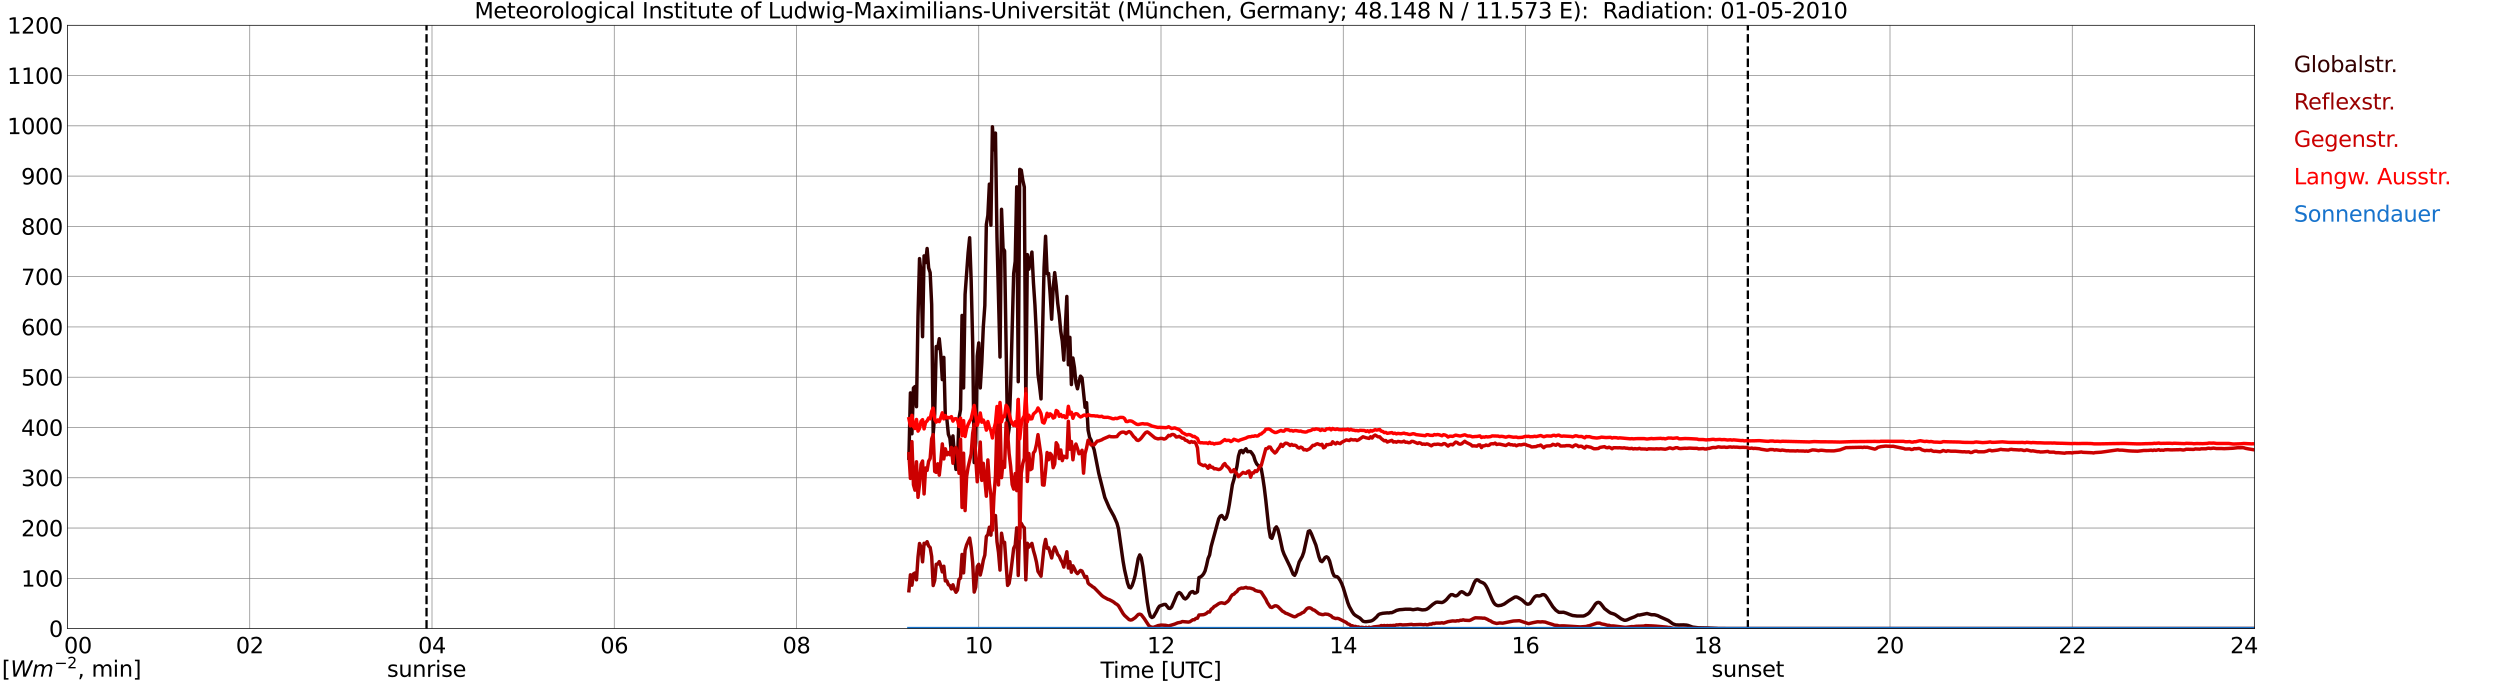 <?xml version="1.0" encoding="utf-8" standalone="no"?>
<!DOCTYPE svg PUBLIC "-//W3C//DTD SVG 1.1//EN"
  "http://www.w3.org/Graphics/SVG/1.1/DTD/svg11.dtd">
<svg xmlns:xlink="http://www.w3.org/1999/xlink" width="1085.4pt" height="296.64pt" viewBox="0 0 1085.4 296.64" xmlns="http://www.w3.org/2000/svg" version="1.1">
 <defs>
  <style type="text/css">*{stroke-linejoin: round; stroke-linecap: butt}</style>
 </defs>
 <g id="figure_1">
  <g id="patch_1">
   <path d="M 0 296.64 
L 1085.4 296.64 
L 1085.4 0 
L 0 0 
z
" style="fill: #ffffff"/>
  </g>
  <g id="axes_1">
   <g id="patch_2">
    <path d="M 29.306 272.909 
L 978.814 272.909 
L 978.814 10.976 
L 29.306 10.976 
z
" style="fill: #ffffff"/>
   </g>
   <g id="patch_3">
    <path d="M 978.814 272.909 
L 978.814 272.909 
L 978.814 10.976 
L 978.814 10.976 
z
" clip-path="url(#pf812448305)" style="fill: #d3d3d3; opacity: 0.25; stroke: #d3d3d3; stroke-linejoin: miter"/>
   </g>
   <g id="matplotlib.axis_1">
    <g id="xtick_1">
     <g id="line2d_1">
      <path d="M 29.306 272.909 
L 29.306 10.976 
" clip-path="url(#pf812448305)" style="fill: none; stroke: #808080; stroke-width: 0.3; stroke-linecap: square"/>
     </g>
     <g id="line2d_2"/>
     <g id="text_1">
      <!--    00 -->
      <g transform="translate(18.733 283.627) scale(0.095 -0.095)">
       <defs>
        <path id="DejaVuSans-20" transform="scale(0.016)"/>
        <path id="DejaVuSans-30" d="M 2034 4250 
Q 1547 4250 1301 3770 
Q 1056 3291 1056 2328 
Q 1056 1369 1301 889 
Q 1547 409 2034 409 
Q 2525 409 2770 889 
Q 3016 1369 3016 2328 
Q 3016 3291 2770 3770 
Q 2525 4250 2034 4250 
z
M 2034 4750 
Q 2819 4750 3233 4129 
Q 3647 3509 3647 2328 
Q 3647 1150 3233 529 
Q 2819 -91 2034 -91 
Q 1250 -91 836 529 
Q 422 1150 422 2328 
Q 422 3509 836 4129 
Q 1250 4750 2034 4750 
z
" transform="scale(0.016)"/>
       </defs>
       <use xlink:href="#DejaVuSans-20"/>
       <use xlink:href="#DejaVuSans-20" transform="translate(31.787 0)"/>
       <use xlink:href="#DejaVuSans-20" transform="translate(63.574 0)"/>
       <use xlink:href="#DejaVuSans-30" transform="translate(95.361 0)"/>
       <use xlink:href="#DejaVuSans-30" transform="translate(158.984 0)"/>
      </g>
     </g>
    </g>
    <g id="xtick_2">
     <g id="line2d_3">
      <path d="M 108.431 272.909 
L 108.431 10.976 
" clip-path="url(#pf812448305)" style="fill: none; stroke: #808080; stroke-width: 0.3; stroke-linecap: square"/>
     </g>
     <g id="line2d_4"/>
     <g id="text_2">
      <!-- 02 -->
      <g transform="translate(102.387 283.627) scale(0.095 -0.095)">
       <defs>
        <path id="DejaVuSans-32" d="M 1228 531 
L 3431 531 
L 3431 0 
L 469 0 
L 469 531 
Q 828 903 1448 1529 
Q 2069 2156 2228 2338 
Q 2531 2678 2651 2914 
Q 2772 3150 2772 3378 
Q 2772 3750 2511 3984 
Q 2250 4219 1831 4219 
Q 1534 4219 1204 4116 
Q 875 4013 500 3803 
L 500 4441 
Q 881 4594 1212 4672 
Q 1544 4750 1819 4750 
Q 2544 4750 2975 4387 
Q 3406 4025 3406 3419 
Q 3406 3131 3298 2873 
Q 3191 2616 2906 2266 
Q 2828 2175 2409 1742 
Q 1991 1309 1228 531 
z
" transform="scale(0.016)"/>
       </defs>
       <use xlink:href="#DejaVuSans-30"/>
       <use xlink:href="#DejaVuSans-32" transform="translate(63.623 0)"/>
      </g>
     </g>
    </g>
    <g id="xtick_3">
     <g id="line2d_5">
      <path d="M 187.557 272.909 
L 187.557 10.976 
" clip-path="url(#pf812448305)" style="fill: none; stroke: #808080; stroke-width: 0.3; stroke-linecap: square"/>
     </g>
     <g id="line2d_6"/>
     <g id="text_3">
      <!-- 04 -->
      <g transform="translate(181.513 283.627) scale(0.095 -0.095)">
       <defs>
        <path id="DejaVuSans-34" d="M 2419 4116 
L 825 1625 
L 2419 1625 
L 2419 4116 
z
M 2253 4666 
L 3047 4666 
L 3047 1625 
L 3713 1625 
L 3713 1100 
L 3047 1100 
L 3047 0 
L 2419 0 
L 2419 1100 
L 313 1100 
L 313 1709 
L 2253 4666 
z
" transform="scale(0.016)"/>
       </defs>
       <use xlink:href="#DejaVuSans-30"/>
       <use xlink:href="#DejaVuSans-34" transform="translate(63.623 0)"/>
      </g>
     </g>
    </g>
    <g id="xtick_4">
     <g id="line2d_7">
      <path d="M 266.683 272.909 
L 266.683 10.976 
" clip-path="url(#pf812448305)" style="fill: none; stroke: #808080; stroke-width: 0.3; stroke-linecap: square"/>
     </g>
     <g id="line2d_8"/>
     <g id="text_4">
      <!-- 06 -->
      <g transform="translate(260.638 283.627) scale(0.095 -0.095)">
       <defs>
        <path id="DejaVuSans-36" d="M 2113 2584 
Q 1688 2584 1439 2293 
Q 1191 2003 1191 1497 
Q 1191 994 1439 701 
Q 1688 409 2113 409 
Q 2538 409 2786 701 
Q 3034 994 3034 1497 
Q 3034 2003 2786 2293 
Q 2538 2584 2113 2584 
z
M 3366 4563 
L 3366 3988 
Q 3128 4100 2886 4159 
Q 2644 4219 2406 4219 
Q 1781 4219 1451 3797 
Q 1122 3375 1075 2522 
Q 1259 2794 1537 2939 
Q 1816 3084 2150 3084 
Q 2853 3084 3261 2657 
Q 3669 2231 3669 1497 
Q 3669 778 3244 343 
Q 2819 -91 2113 -91 
Q 1303 -91 875 529 
Q 447 1150 447 2328 
Q 447 3434 972 4092 
Q 1497 4750 2381 4750 
Q 2619 4750 2861 4703 
Q 3103 4656 3366 4563 
z
" transform="scale(0.016)"/>
       </defs>
       <use xlink:href="#DejaVuSans-30"/>
       <use xlink:href="#DejaVuSans-36" transform="translate(63.623 0)"/>
      </g>
     </g>
    </g>
    <g id="xtick_5">
     <g id="line2d_9">
      <path d="M 345.808 272.909 
L 345.808 10.976 
" clip-path="url(#pf812448305)" style="fill: none; stroke: #808080; stroke-width: 0.3; stroke-linecap: square"/>
     </g>
     <g id="line2d_10"/>
     <g id="text_5">
      <!-- 08 -->
      <g transform="translate(339.764 283.627) scale(0.095 -0.095)">
       <defs>
        <path id="DejaVuSans-38" d="M 2034 2216 
Q 1584 2216 1326 1975 
Q 1069 1734 1069 1313 
Q 1069 891 1326 650 
Q 1584 409 2034 409 
Q 2484 409 2743 651 
Q 3003 894 3003 1313 
Q 3003 1734 2745 1975 
Q 2488 2216 2034 2216 
z
M 1403 2484 
Q 997 2584 770 2862 
Q 544 3141 544 3541 
Q 544 4100 942 4425 
Q 1341 4750 2034 4750 
Q 2731 4750 3128 4425 
Q 3525 4100 3525 3541 
Q 3525 3141 3298 2862 
Q 3072 2584 2669 2484 
Q 3125 2378 3379 2068 
Q 3634 1759 3634 1313 
Q 3634 634 3220 271 
Q 2806 -91 2034 -91 
Q 1263 -91 848 271 
Q 434 634 434 1313 
Q 434 1759 690 2068 
Q 947 2378 1403 2484 
z
M 1172 3481 
Q 1172 3119 1398 2916 
Q 1625 2713 2034 2713 
Q 2441 2713 2670 2916 
Q 2900 3119 2900 3481 
Q 2900 3844 2670 4047 
Q 2441 4250 2034 4250 
Q 1625 4250 1398 4047 
Q 1172 3844 1172 3481 
z
" transform="scale(0.016)"/>
       </defs>
       <use xlink:href="#DejaVuSans-30"/>
       <use xlink:href="#DejaVuSans-38" transform="translate(63.623 0)"/>
      </g>
     </g>
    </g>
    <g id="xtick_6">
     <g id="line2d_11">
      <path d="M 424.934 272.909 
L 424.934 10.976 
" clip-path="url(#pf812448305)" style="fill: none; stroke: #808080; stroke-width: 0.3; stroke-linecap: square"/>
     </g>
     <g id="line2d_12"/>
     <g id="text_6">
      <!-- 10 -->
      <g transform="translate(418.89 283.627) scale(0.095 -0.095)">
       <defs>
        <path id="DejaVuSans-31" d="M 794 531 
L 1825 531 
L 1825 4091 
L 703 3866 
L 703 4441 
L 1819 4666 
L 2450 4666 
L 2450 531 
L 3481 531 
L 3481 0 
L 794 0 
L 794 531 
z
" transform="scale(0.016)"/>
       </defs>
       <use xlink:href="#DejaVuSans-31"/>
       <use xlink:href="#DejaVuSans-30" transform="translate(63.623 0)"/>
      </g>
     </g>
    </g>
    <g id="xtick_7">
     <g id="line2d_13">
      <path d="M 504.06 272.909 
L 504.06 10.976 
" clip-path="url(#pf812448305)" style="fill: none; stroke: #808080; stroke-width: 0.3; stroke-linecap: square"/>
     </g>
     <g id="line2d_14"/>
     <g id="text_7">
      <!-- 12 -->
      <g transform="translate(498.015 283.627) scale(0.095 -0.095)">
       <use xlink:href="#DejaVuSans-31"/>
       <use xlink:href="#DejaVuSans-32" transform="translate(63.623 0)"/>
      </g>
     </g>
    </g>
    <g id="xtick_8">
     <g id="line2d_15">
      <path d="M 583.185 272.909 
L 583.185 10.976 
" clip-path="url(#pf812448305)" style="fill: none; stroke: #808080; stroke-width: 0.3; stroke-linecap: square"/>
     </g>
     <g id="line2d_16"/>
     <g id="text_8">
      <!-- 14 -->
      <g transform="translate(577.141 283.627) scale(0.095 -0.095)">
       <use xlink:href="#DejaVuSans-31"/>
       <use xlink:href="#DejaVuSans-34" transform="translate(63.623 0)"/>
      </g>
     </g>
    </g>
    <g id="xtick_9">
     <g id="line2d_17">
      <path d="M 662.311 272.909 
L 662.311 10.976 
" clip-path="url(#pf812448305)" style="fill: none; stroke: #808080; stroke-width: 0.3; stroke-linecap: square"/>
     </g>
     <g id="line2d_18"/>
     <g id="text_9">
      <!-- 16 -->
      <g transform="translate(656.267 283.627) scale(0.095 -0.095)">
       <use xlink:href="#DejaVuSans-31"/>
       <use xlink:href="#DejaVuSans-36" transform="translate(63.623 0)"/>
      </g>
     </g>
    </g>
    <g id="xtick_10">
     <g id="line2d_19">
      <path d="M 741.437 272.909 
L 741.437 10.976 
" clip-path="url(#pf812448305)" style="fill: none; stroke: #808080; stroke-width: 0.3; stroke-linecap: square"/>
     </g>
     <g id="line2d_20"/>
     <g id="text_10">
      <!-- 18 -->
      <g transform="translate(735.392 283.627) scale(0.095 -0.095)">
       <use xlink:href="#DejaVuSans-31"/>
       <use xlink:href="#DejaVuSans-38" transform="translate(63.623 0)"/>
      </g>
     </g>
    </g>
    <g id="xtick_11">
     <g id="line2d_21">
      <path d="M 820.562 272.909 
L 820.562 10.976 
" clip-path="url(#pf812448305)" style="fill: none; stroke: #808080; stroke-width: 0.3; stroke-linecap: square"/>
     </g>
     <g id="line2d_22"/>
     <g id="text_11">
      <!-- 20 -->
      <g transform="translate(814.518 283.627) scale(0.095 -0.095)">
       <use xlink:href="#DejaVuSans-32"/>
       <use xlink:href="#DejaVuSans-30" transform="translate(63.623 0)"/>
      </g>
     </g>
    </g>
    <g id="xtick_12">
     <g id="line2d_23">
      <path d="M 899.688 272.909 
L 899.688 10.976 
" clip-path="url(#pf812448305)" style="fill: none; stroke: #808080; stroke-width: 0.3; stroke-linecap: square"/>
     </g>
     <g id="line2d_24"/>
     <g id="text_12">
      <!-- 22 -->
      <g transform="translate(893.644 283.627) scale(0.095 -0.095)">
       <use xlink:href="#DejaVuSans-32"/>
       <use xlink:href="#DejaVuSans-32" transform="translate(63.623 0)"/>
      </g>
     </g>
    </g>
    <g id="xtick_13">
     <g id="line2d_25">
      <path d="M 978.814 272.909 
L 978.814 10.976 
" clip-path="url(#pf812448305)" style="fill: none; stroke: #808080; stroke-width: 0.3; stroke-linecap: square"/>
     </g>
     <g id="line2d_26"/>
     <g id="text_13">
      <!-- 24    -->
      <g transform="translate(968.241 283.627) scale(0.095 -0.095)">
       <use xlink:href="#DejaVuSans-32"/>
       <use xlink:href="#DejaVuSans-34" transform="translate(63.623 0)"/>
       <use xlink:href="#DejaVuSans-20" transform="translate(127.246 0)"/>
       <use xlink:href="#DejaVuSans-20" transform="translate(159.033 0)"/>
       <use xlink:href="#DejaVuSans-20" transform="translate(190.82 0)"/>
      </g>
     </g>
    </g>
    <g id="text_14">
     <!-- Time [UTC] -->
     <g transform="translate(477.806 294.322) scale(0.095 -0.095)">
      <defs>
       <path id="DejaVuSans-54" d="M -19 4666 
L 3928 4666 
L 3928 4134 
L 2272 4134 
L 2272 0 
L 1638 0 
L 1638 4134 
L -19 4134 
L -19 4666 
z
" transform="scale(0.016)"/>
       <path id="DejaVuSans-69" d="M 603 3500 
L 1178 3500 
L 1178 0 
L 603 0 
L 603 3500 
z
M 603 4863 
L 1178 4863 
L 1178 4134 
L 603 4134 
L 603 4863 
z
" transform="scale(0.016)"/>
       <path id="DejaVuSans-6d" d="M 3328 2828 
Q 3544 3216 3844 3400 
Q 4144 3584 4550 3584 
Q 5097 3584 5394 3201 
Q 5691 2819 5691 2113 
L 5691 0 
L 5113 0 
L 5113 2094 
Q 5113 2597 4934 2840 
Q 4756 3084 4391 3084 
Q 3944 3084 3684 2787 
Q 3425 2491 3425 1978 
L 3425 0 
L 2847 0 
L 2847 2094 
Q 2847 2600 2669 2842 
Q 2491 3084 2119 3084 
Q 1678 3084 1418 2786 
Q 1159 2488 1159 1978 
L 1159 0 
L 581 0 
L 581 3500 
L 1159 3500 
L 1159 2956 
Q 1356 3278 1631 3431 
Q 1906 3584 2284 3584 
Q 2666 3584 2933 3390 
Q 3200 3197 3328 2828 
z
" transform="scale(0.016)"/>
       <path id="DejaVuSans-65" d="M 3597 1894 
L 3597 1613 
L 953 1613 
Q 991 1019 1311 708 
Q 1631 397 2203 397 
Q 2534 397 2845 478 
Q 3156 559 3463 722 
L 3463 178 
Q 3153 47 2828 -22 
Q 2503 -91 2169 -91 
Q 1331 -91 842 396 
Q 353 884 353 1716 
Q 353 2575 817 3079 
Q 1281 3584 2069 3584 
Q 2775 3584 3186 3129 
Q 3597 2675 3597 1894 
z
M 3022 2063 
Q 3016 2534 2758 2815 
Q 2500 3097 2075 3097 
Q 1594 3097 1305 2825 
Q 1016 2553 972 2059 
L 3022 2063 
z
" transform="scale(0.016)"/>
       <path id="DejaVuSans-5b" d="M 550 4863 
L 1875 4863 
L 1875 4416 
L 1125 4416 
L 1125 -397 
L 1875 -397 
L 1875 -844 
L 550 -844 
L 550 4863 
z
" transform="scale(0.016)"/>
       <path id="DejaVuSans-55" d="M 556 4666 
L 1191 4666 
L 1191 1831 
Q 1191 1081 1462 751 
Q 1734 422 2344 422 
Q 2950 422 3222 751 
Q 3494 1081 3494 1831 
L 3494 4666 
L 4128 4666 
L 4128 1753 
Q 4128 841 3676 375 
Q 3225 -91 2344 -91 
Q 1459 -91 1007 375 
Q 556 841 556 1753 
L 556 4666 
z
" transform="scale(0.016)"/>
       <path id="DejaVuSans-43" d="M 4122 4306 
L 4122 3641 
Q 3803 3938 3442 4084 
Q 3081 4231 2675 4231 
Q 1875 4231 1450 3742 
Q 1025 3253 1025 2328 
Q 1025 1406 1450 917 
Q 1875 428 2675 428 
Q 3081 428 3442 575 
Q 3803 722 4122 1019 
L 4122 359 
Q 3791 134 3420 21 
Q 3050 -91 2638 -91 
Q 1578 -91 968 557 
Q 359 1206 359 2328 
Q 359 3453 968 4101 
Q 1578 4750 2638 4750 
Q 3056 4750 3426 4639 
Q 3797 4528 4122 4306 
z
" transform="scale(0.016)"/>
       <path id="DejaVuSans-5d" d="M 1947 4863 
L 1947 -844 
L 622 -844 
L 622 -397 
L 1369 -397 
L 1369 4416 
L 622 4416 
L 622 4863 
L 1947 4863 
z
" transform="scale(0.016)"/>
      </defs>
      <use xlink:href="#DejaVuSans-54"/>
      <use xlink:href="#DejaVuSans-69" transform="translate(57.959 0)"/>
      <use xlink:href="#DejaVuSans-6d" transform="translate(85.742 0)"/>
      <use xlink:href="#DejaVuSans-65" transform="translate(183.154 0)"/>
      <use xlink:href="#DejaVuSans-20" transform="translate(244.678 0)"/>
      <use xlink:href="#DejaVuSans-5b" transform="translate(276.465 0)"/>
      <use xlink:href="#DejaVuSans-55" transform="translate(315.479 0)"/>
      <use xlink:href="#DejaVuSans-54" transform="translate(388.672 0)"/>
      <use xlink:href="#DejaVuSans-43" transform="translate(443.881 0)"/>
      <use xlink:href="#DejaVuSans-5d" transform="translate(513.705 0)"/>
     </g>
    </g>
   </g>
   <g id="matplotlib.axis_2">
    <g id="ytick_1">
     <g id="line2d_27">
      <path d="M 29.306 272.909 
L 978.814 272.909 
" clip-path="url(#pf812448305)" style="fill: none; stroke: #808080; stroke-width: 0.3; stroke-linecap: square"/>
     </g>
     <g id="line2d_28"/>
     <g id="text_15">
      <!-- 0 -->
      <g transform="translate(21.261 276.518) scale(0.095 -0.095)">
       <use xlink:href="#DejaVuSans-30"/>
      </g>
     </g>
    </g>
    <g id="ytick_2">
     <g id="line2d_29">
      <path d="M 29.306 251.081 
L 978.814 251.081 
" clip-path="url(#pf812448305)" style="fill: none; stroke: #808080; stroke-width: 0.3; stroke-linecap: square"/>
     </g>
     <g id="line2d_30"/>
     <g id="text_16">
      <!-- 100 -->
      <g transform="translate(9.173 254.69) scale(0.095 -0.095)">
       <use xlink:href="#DejaVuSans-31"/>
       <use xlink:href="#DejaVuSans-30" transform="translate(63.623 0)"/>
       <use xlink:href="#DejaVuSans-30" transform="translate(127.246 0)"/>
      </g>
     </g>
    </g>
    <g id="ytick_3">
     <g id="line2d_31">
      <path d="M 29.306 229.253 
L 978.814 229.253 
" clip-path="url(#pf812448305)" style="fill: none; stroke: #808080; stroke-width: 0.3; stroke-linecap: square"/>
     </g>
     <g id="line2d_32"/>
     <g id="text_17">
      <!-- 200 -->
      <g transform="translate(9.173 232.863) scale(0.095 -0.095)">
       <use xlink:href="#DejaVuSans-32"/>
       <use xlink:href="#DejaVuSans-30" transform="translate(63.623 0)"/>
       <use xlink:href="#DejaVuSans-30" transform="translate(127.246 0)"/>
      </g>
     </g>
    </g>
    <g id="ytick_4">
     <g id="line2d_33">
      <path d="M 29.306 207.426 
L 978.814 207.426 
" clip-path="url(#pf812448305)" style="fill: none; stroke: #808080; stroke-width: 0.3; stroke-linecap: square"/>
     </g>
     <g id="line2d_34"/>
     <g id="text_18">
      <!-- 300 -->
      <g transform="translate(9.173 211.035) scale(0.095 -0.095)">
       <defs>
        <path id="DejaVuSans-33" d="M 2597 2516 
Q 3050 2419 3304 2112 
Q 3559 1806 3559 1356 
Q 3559 666 3084 287 
Q 2609 -91 1734 -91 
Q 1441 -91 1130 -33 
Q 819 25 488 141 
L 488 750 
Q 750 597 1062 519 
Q 1375 441 1716 441 
Q 2309 441 2620 675 
Q 2931 909 2931 1356 
Q 2931 1769 2642 2001 
Q 2353 2234 1838 2234 
L 1294 2234 
L 1294 2753 
L 1863 2753 
Q 2328 2753 2575 2939 
Q 2822 3125 2822 3475 
Q 2822 3834 2567 4026 
Q 2313 4219 1838 4219 
Q 1578 4219 1281 4162 
Q 984 4106 628 3988 
L 628 4550 
Q 988 4650 1302 4700 
Q 1616 4750 1894 4750 
Q 2613 4750 3031 4423 
Q 3450 4097 3450 3541 
Q 3450 3153 3228 2886 
Q 3006 2619 2597 2516 
z
" transform="scale(0.016)"/>
       </defs>
       <use xlink:href="#DejaVuSans-33"/>
       <use xlink:href="#DejaVuSans-30" transform="translate(63.623 0)"/>
       <use xlink:href="#DejaVuSans-30" transform="translate(127.246 0)"/>
      </g>
     </g>
    </g>
    <g id="ytick_5">
     <g id="line2d_35">
      <path d="M 29.306 185.598 
L 978.814 185.598 
" clip-path="url(#pf812448305)" style="fill: none; stroke: #808080; stroke-width: 0.3; stroke-linecap: square"/>
     </g>
     <g id="line2d_36"/>
     <g id="text_19">
      <!-- 400 -->
      <g transform="translate(9.173 189.207) scale(0.095 -0.095)">
       <use xlink:href="#DejaVuSans-34"/>
       <use xlink:href="#DejaVuSans-30" transform="translate(63.623 0)"/>
       <use xlink:href="#DejaVuSans-30" transform="translate(127.246 0)"/>
      </g>
     </g>
    </g>
    <g id="ytick_6">
     <g id="line2d_37">
      <path d="M 29.306 163.77 
L 978.814 163.77 
" clip-path="url(#pf812448305)" style="fill: none; stroke: #808080; stroke-width: 0.3; stroke-linecap: square"/>
     </g>
     <g id="line2d_38"/>
     <g id="text_20">
      <!-- 500 -->
      <g transform="translate(9.173 167.379) scale(0.095 -0.095)">
       <defs>
        <path id="DejaVuSans-35" d="M 691 4666 
L 3169 4666 
L 3169 4134 
L 1269 4134 
L 1269 2991 
Q 1406 3038 1543 3061 
Q 1681 3084 1819 3084 
Q 2600 3084 3056 2656 
Q 3513 2228 3513 1497 
Q 3513 744 3044 326 
Q 2575 -91 1722 -91 
Q 1428 -91 1123 -41 
Q 819 9 494 109 
L 494 744 
Q 775 591 1075 516 
Q 1375 441 1709 441 
Q 2250 441 2565 725 
Q 2881 1009 2881 1497 
Q 2881 1984 2565 2268 
Q 2250 2553 1709 2553 
Q 1456 2553 1204 2497 
Q 953 2441 691 2322 
L 691 4666 
z
" transform="scale(0.016)"/>
       </defs>
       <use xlink:href="#DejaVuSans-35"/>
       <use xlink:href="#DejaVuSans-30" transform="translate(63.623 0)"/>
       <use xlink:href="#DejaVuSans-30" transform="translate(127.246 0)"/>
      </g>
     </g>
    </g>
    <g id="ytick_7">
     <g id="line2d_39">
      <path d="M 29.306 141.942 
L 978.814 141.942 
" clip-path="url(#pf812448305)" style="fill: none; stroke: #808080; stroke-width: 0.3; stroke-linecap: square"/>
     </g>
     <g id="line2d_40"/>
     <g id="text_21">
      <!-- 600 -->
      <g transform="translate(9.173 145.551) scale(0.095 -0.095)">
       <use xlink:href="#DejaVuSans-36"/>
       <use xlink:href="#DejaVuSans-30" transform="translate(63.623 0)"/>
       <use xlink:href="#DejaVuSans-30" transform="translate(127.246 0)"/>
      </g>
     </g>
    </g>
    <g id="ytick_8">
     <g id="line2d_41">
      <path d="M 29.306 120.114 
L 978.814 120.114 
" clip-path="url(#pf812448305)" style="fill: none; stroke: #808080; stroke-width: 0.3; stroke-linecap: square"/>
     </g>
     <g id="line2d_42"/>
     <g id="text_22">
      <!-- 700 -->
      <g transform="translate(9.173 123.724) scale(0.095 -0.095)">
       <defs>
        <path id="DejaVuSans-37" d="M 525 4666 
L 3525 4666 
L 3525 4397 
L 1831 0 
L 1172 0 
L 2766 4134 
L 525 4134 
L 525 4666 
z
" transform="scale(0.016)"/>
       </defs>
       <use xlink:href="#DejaVuSans-37"/>
       <use xlink:href="#DejaVuSans-30" transform="translate(63.623 0)"/>
       <use xlink:href="#DejaVuSans-30" transform="translate(127.246 0)"/>
      </g>
     </g>
    </g>
    <g id="ytick_9">
     <g id="line2d_43">
      <path d="M 29.306 98.287 
L 978.814 98.287 
" clip-path="url(#pf812448305)" style="fill: none; stroke: #808080; stroke-width: 0.3; stroke-linecap: square"/>
     </g>
     <g id="line2d_44"/>
     <g id="text_23">
      <!-- 800 -->
      <g transform="translate(9.173 101.896) scale(0.095 -0.095)">
       <use xlink:href="#DejaVuSans-38"/>
       <use xlink:href="#DejaVuSans-30" transform="translate(63.623 0)"/>
       <use xlink:href="#DejaVuSans-30" transform="translate(127.246 0)"/>
      </g>
     </g>
    </g>
    <g id="ytick_10">
     <g id="line2d_45">
      <path d="M 29.306 76.459 
L 978.814 76.459 
" clip-path="url(#pf812448305)" style="fill: none; stroke: #808080; stroke-width: 0.3; stroke-linecap: square"/>
     </g>
     <g id="line2d_46"/>
     <g id="text_24">
      <!-- 900 -->
      <g transform="translate(9.173 80.068) scale(0.095 -0.095)">
       <defs>
        <path id="DejaVuSans-39" d="M 703 97 
L 703 672 
Q 941 559 1184 500 
Q 1428 441 1663 441 
Q 2288 441 2617 861 
Q 2947 1281 2994 2138 
Q 2813 1869 2534 1725 
Q 2256 1581 1919 1581 
Q 1219 1581 811 2004 
Q 403 2428 403 3163 
Q 403 3881 828 4315 
Q 1253 4750 1959 4750 
Q 2769 4750 3195 4129 
Q 3622 3509 3622 2328 
Q 3622 1225 3098 567 
Q 2575 -91 1691 -91 
Q 1453 -91 1209 -44 
Q 966 3 703 97 
z
M 1959 2075 
Q 2384 2075 2632 2365 
Q 2881 2656 2881 3163 
Q 2881 3666 2632 3958 
Q 2384 4250 1959 4250 
Q 1534 4250 1286 3958 
Q 1038 3666 1038 3163 
Q 1038 2656 1286 2365 
Q 1534 2075 1959 2075 
z
" transform="scale(0.016)"/>
       </defs>
       <use xlink:href="#DejaVuSans-39"/>
       <use xlink:href="#DejaVuSans-30" transform="translate(63.623 0)"/>
       <use xlink:href="#DejaVuSans-30" transform="translate(127.246 0)"/>
      </g>
     </g>
    </g>
    <g id="ytick_11">
     <g id="line2d_47">
      <path d="M 29.306 54.631 
L 978.814 54.631 
" clip-path="url(#pf812448305)" style="fill: none; stroke: #808080; stroke-width: 0.3; stroke-linecap: square"/>
     </g>
     <g id="line2d_48"/>
     <g id="text_25">
      <!-- 1000 -->
      <g transform="translate(3.128 58.24) scale(0.095 -0.095)">
       <use xlink:href="#DejaVuSans-31"/>
       <use xlink:href="#DejaVuSans-30" transform="translate(63.623 0)"/>
       <use xlink:href="#DejaVuSans-30" transform="translate(127.246 0)"/>
       <use xlink:href="#DejaVuSans-30" transform="translate(190.869 0)"/>
      </g>
     </g>
    </g>
    <g id="ytick_12">
     <g id="line2d_49">
      <path d="M 29.306 32.803 
L 978.814 32.803 
" clip-path="url(#pf812448305)" style="fill: none; stroke: #808080; stroke-width: 0.3; stroke-linecap: square"/>
     </g>
     <g id="line2d_50"/>
     <g id="text_26">
      <!-- 1100 -->
      <g transform="translate(3.128 36.413) scale(0.095 -0.095)">
       <use xlink:href="#DejaVuSans-31"/>
       <use xlink:href="#DejaVuSans-31" transform="translate(63.623 0)"/>
       <use xlink:href="#DejaVuSans-30" transform="translate(127.246 0)"/>
       <use xlink:href="#DejaVuSans-30" transform="translate(190.869 0)"/>
      </g>
     </g>
    </g>
    <g id="ytick_13">
     <g id="line2d_51">
      <path d="M 29.306 10.976 
L 978.814 10.976 
" clip-path="url(#pf812448305)" style="fill: none; stroke: #808080; stroke-width: 0.3; stroke-linecap: square"/>
     </g>
     <g id="line2d_52"/>
     <g id="text_27">
      <!-- 1200 -->
      <g transform="translate(3.128 14.585) scale(0.095 -0.095)">
       <use xlink:href="#DejaVuSans-31"/>
       <use xlink:href="#DejaVuSans-32" transform="translate(63.623 0)"/>
       <use xlink:href="#DejaVuSans-30" transform="translate(127.246 0)"/>
       <use xlink:href="#DejaVuSans-30" transform="translate(190.869 0)"/>
      </g>
     </g>
    </g>
   </g>
   <g id="line2d_53">
    <path d="M 185.183 272.909 
L 185.183 10.976 
" clip-path="url(#pf812448305)" style="fill: none; stroke-dasharray: 3.7,1.6; stroke-dashoffset: 0; stroke: #000000"/>
   </g>
   <g id="line2d_54">
    <path d="M 758.844 272.909 
L 758.844 10.976 
" clip-path="url(#pf812448305)" style="fill: none; stroke-dasharray: 3.7,1.6; stroke-dashoffset: 0; stroke: #000000"/>
   </g>
   <g id="line2d_55">
    <path d="M 394.603 198.95 
L 395.262 170.578 
L 395.921 188.335 
L 396.581 168.474 
L 397.24 167.834 
L 397.899 176.574 
L 398.559 137.129 
L 399.218 112.28 
L 399.878 118.595 
L 400.537 146.188 
L 401.196 111.091 
L 401.856 114.02 
L 402.515 107.887 
L 403.175 116.308 
L 403.834 118.366 
L 404.493 132.231 
L 405.153 188.518 
L 405.812 179.685 
L 406.471 150.444 
L 407.131 151.313 
L 407.79 147.059 
L 408.45 153.832 
L 409.109 164.813 
L 409.768 155.159 
L 410.428 181.287 
L 411.087 181.929 
L 411.746 188.562 
L 412.406 190.256 
L 413.065 196.433 
L 413.725 189.25 
L 414.384 197.487 
L 415.043 203.802 
L 415.703 200.004 
L 416.362 181.562 
L 417.022 177.855 
L 417.681 136.946 
L 418.34 168.428 
L 419 127.839 
L 420.318 109.764 
L 420.978 103.22 
L 421.637 121.797 
L 422.297 148.842 
L 422.956 200.827 
L 423.615 192.087 
L 424.275 154.609 
L 424.934 148.888 
L 425.593 168.428 
L 426.253 157.538 
L 426.912 141.979 
L 427.572 132.689 
L 428.231 97.499 
L 428.89 93.474 
L 429.55 79.927 
L 430.209 97.774 
L 430.869 55.033 
L 431.528 65.056 
L 432.187 57.779 
L 432.847 103.036 
L 434.165 155.021 
L 434.825 90.865 
L 435.484 107.887 
L 436.144 108.895 
L 437.462 190.302 
L 438.122 186.045 
L 438.781 167.193 
L 440.1 118.733 
L 440.759 113.47 
L 441.419 81.117 
L 442.078 165.728 
L 442.737 73.521 
L 443.397 73.888 
L 444.056 78.234 
L 444.716 81.209 
L 445.375 176.758 
L 446.034 110.541 
L 446.694 116.856 
L 448.012 109.443 
L 448.672 122.668 
L 449.331 132.46 
L 449.991 145.686 
L 450.65 162.572 
L 451.309 167.422 
L 451.969 173.186 
L 453.287 116.262 
L 453.947 102.578 
L 454.606 118.87 
L 455.266 118.733 
L 455.925 127.656 
L 456.584 138.592 
L 457.244 125.048 
L 457.903 118.366 
L 458.563 124.041 
L 459.222 131.683 
L 459.881 136.763 
L 460.541 143.854 
L 461.2 148.065 
L 461.859 156.349 
L 463.178 128.708 
L 463.838 158.361 
L 464.497 146.463 
L 465.156 166.963 
L 465.816 155.432 
L 466.475 159.551 
L 467.134 166.232 
L 467.794 168.795 
L 468.453 165.682 
L 469.113 163.303 
L 469.772 164.082 
L 471.091 176.849 
L 471.75 174.834 
L 472.409 186.733 
L 473.069 189.889 
L 473.728 191.125 
L 474.388 193.46 
L 475.047 195.289 
L 477.025 205.448 
L 479.663 215.973 
L 481.641 220.551 
L 483.619 224.119 
L 484.938 227.138 
L 485.597 229.565 
L 487.575 243.568 
L 488.235 247.366 
L 489.553 253.177 
L 490.213 254.962 
L 490.872 255.237 
L 491.532 254.183 
L 492.191 252.216 
L 492.85 249.791 
L 494.169 242.47 
L 494.828 240.914 
L 495.488 242.195 
L 496.147 245.855 
L 498.125 261.414 
L 498.785 265.304 
L 499.444 267.546 
L 500.103 268.096 
L 500.763 267.775 
L 502.082 265.487 
L 502.741 264.114 
L 503.4 263.152 
L 505.379 262.421 
L 506.038 262.421 
L 507.357 264.069 
L 508.016 264.16 
L 508.675 263.518 
L 509.994 260.498 
L 510.654 258.852 
L 511.313 257.616 
L 511.972 257.25 
L 512.632 257.662 
L 513.95 259.675 
L 514.61 260.041 
L 515.269 259.583 
L 515.929 258.76 
L 516.588 257.525 
L 517.247 256.975 
L 517.907 256.837 
L 518.566 257.525 
L 519.226 257.387 
L 519.885 256.883 
L 520.544 250.751 
L 521.204 250.476 
L 521.863 249.974 
L 522.522 249.195 
L 523.182 247.914 
L 523.841 245.443 
L 524.501 242.47 
L 525.16 240.96 
L 525.819 237.299 
L 529.116 225.217 
L 529.776 224.119 
L 530.435 223.799 
L 531.754 225.447 
L 532.413 224.759 
L 533.073 222.563 
L 533.732 218.994 
L 535.051 210.436 
L 535.71 208.194 
L 537.029 202.521 
L 537.688 198.035 
L 538.348 195.839 
L 539.007 195.564 
L 539.666 196.571 
L 540.326 195.518 
L 540.985 194.833 
L 541.644 196.114 
L 542.304 196.023 
L 542.963 196.069 
L 543.623 196.891 
L 544.282 197.944 
L 544.941 200.05 
L 545.601 201.421 
L 546.26 202.108 
L 546.919 202.383 
L 547.579 203.527 
L 548.238 207.233 
L 548.898 211.717 
L 549.557 217.163 
L 550.876 229.474 
L 551.535 233.226 
L 552.195 233.728 
L 552.854 231.945 
L 553.513 229.474 
L 554.173 228.74 
L 554.832 229.93 
L 555.491 232.584 
L 556.81 238.807 
L 557.47 240.593 
L 560.107 246.085 
L 561.426 249.287 
L 562.085 249.791 
L 562.745 248.464 
L 564.063 243.978 
L 565.382 241.599 
L 566.042 239.724 
L 568.02 230.709 
L 568.679 230.434 
L 569.338 231.715 
L 571.317 236.703 
L 572.635 241.737 
L 573.295 243.476 
L 573.954 243.841 
L 574.613 243.064 
L 575.273 242.057 
L 575.932 241.737 
L 576.592 242.149 
L 577.251 243.522 
L 578.57 248.556 
L 579.229 250.02 
L 579.889 250.293 
L 580.548 250.385 
L 581.207 251.026 
L 581.867 252.079 
L 582.526 253.406 
L 583.185 255.145 
L 585.164 261.689 
L 585.823 263.335 
L 587.142 265.714 
L 587.801 266.631 
L 588.46 267.179 
L 590.439 268.369 
L 591.757 269.696 
L 592.417 269.879 
L 593.076 269.925 
L 595.054 269.65 
L 595.714 269.423 
L 596.373 269.01 
L 597.692 267.821 
L 598.351 266.996 
L 599.011 266.585 
L 600.329 266.264 
L 602.307 266.081 
L 602.967 266.127 
L 603.626 265.989 
L 604.286 265.989 
L 605.604 265.396 
L 606.264 265.029 
L 607.582 264.708 
L 608.901 264.616 
L 610.22 264.479 
L 612.198 264.479 
L 613.517 264.708 
L 615.495 264.387 
L 616.814 264.662 
L 617.473 264.8 
L 618.792 264.708 
L 619.451 264.479 
L 620.111 264.069 
L 622.089 262.375 
L 623.408 261.506 
L 624.067 261.414 
L 626.045 261.598 
L 626.705 261.323 
L 627.364 260.864 
L 628.023 260.271 
L 629.342 258.714 
L 630.001 258.164 
L 630.661 258.164 
L 631.32 258.531 
L 631.98 258.76 
L 632.639 258.531 
L 633.298 257.935 
L 633.958 257.158 
L 634.617 256.883 
L 635.276 257.158 
L 636.595 258.118 
L 637.255 258.21 
L 637.914 257.845 
L 638.573 256.745 
L 639.892 253.36 
L 640.552 252.124 
L 641.211 251.712 
L 641.87 251.941 
L 642.53 252.491 
L 643.848 253.039 
L 644.508 253.497 
L 645.167 254.412 
L 645.827 255.647 
L 647.805 260.271 
L 648.464 261.552 
L 649.123 262.375 
L 649.783 262.787 
L 650.442 262.971 
L 651.761 262.787 
L 653.08 262.237 
L 655.058 260.818 
L 657.695 259.216 
L 658.355 259.17 
L 659.014 259.4 
L 660.333 260.179 
L 660.992 260.635 
L 662.311 261.871 
L 662.97 262.283 
L 663.63 262.283 
L 664.289 262.008 
L 664.949 261.139 
L 665.608 260.041 
L 666.267 259.17 
L 666.927 258.714 
L 667.586 258.668 
L 668.246 258.76 
L 668.905 258.577 
L 669.564 258.21 
L 670.224 258.164 
L 670.883 258.485 
L 671.542 259.308 
L 674.18 263.427 
L 675.499 264.937 
L 676.817 265.852 
L 678.136 265.852 
L 678.796 265.806 
L 680.114 266.219 
L 681.433 266.769 
L 682.752 267.225 
L 684.73 267.454 
L 687.368 267.454 
L 688.027 267.271 
L 689.346 266.539 
L 690.005 265.989 
L 691.324 264.298 
L 692.643 262.283 
L 693.302 261.689 
L 693.961 261.506 
L 694.621 261.735 
L 695.28 262.466 
L 696.599 264.206 
L 698.577 265.714 
L 699.236 266.127 
L 700.555 266.539 
L 701.215 266.814 
L 702.533 267.729 
L 703.852 268.689 
L 705.171 269.285 
L 705.83 269.285 
L 706.49 269.102 
L 707.808 268.506 
L 709.786 267.729 
L 711.105 266.996 
L 711.765 267.041 
L 715.062 266.356 
L 716.38 266.723 
L 717.04 266.904 
L 718.358 266.904 
L 719.677 267.271 
L 720.996 267.912 
L 724.293 269.377 
L 726.271 270.84 
L 727.59 271.298 
L 728.909 271.344 
L 730.887 271.298 
L 732.205 271.39 
L 732.865 271.527 
L 734.843 272.258 
L 737.48 272.579 
L 741.437 272.671 
L 746.052 272.909 
L 978.154 272.909 
L 978.154 272.909 
" clip-path="url(#pf812448305)" style="fill: none; stroke: #330000; stroke-width: 1.5; stroke-linecap: square"/>
   </g>
   <g id="line2d_56">
    <path d="M 394.603 256.492 
L 395.262 249.557 
L 395.921 254.071 
L 396.581 249.184 
L 397.24 248.767 
L 397.899 251.745 
L 398.559 241.878 
L 399.218 235.967 
L 399.878 237.55 
L 400.537 243.926 
L 401.196 235.874 
L 401.856 236.107 
L 402.515 235.177 
L 403.175 237.037 
L 403.834 237.69 
L 404.493 241.599 
L 405.153 254.211 
L 405.812 252.024 
L 406.471 244.995 
L 407.131 244.904 
L 407.79 243.832 
L 408.45 245.648 
L 409.109 248.3 
L 409.768 245.834 
L 410.428 252.21 
L 411.087 252.164 
L 411.746 253.84 
L 412.406 254.259 
L 413.065 255.7 
L 413.725 253.886 
L 414.384 255.839 
L 415.043 257.143 
L 415.703 256.167 
L 416.362 251.559 
L 417.022 250.954 
L 417.681 240.715 
L 418.34 248.719 
L 419 238.899 
L 419.659 236.572 
L 420.978 233.595 
L 421.637 237.784 
L 422.297 244.345 
L 422.956 257.051 
L 423.615 254.955 
L 424.275 245.973 
L 424.934 244.995 
L 425.593 249.651 
L 426.253 246.857 
L 426.912 243.227 
L 427.572 240.994 
L 428.231 232.896 
L 428.89 232.104 
L 429.55 228.893 
L 430.209 232.338 
L 430.869 223.122 
L 431.528 225.682 
L 432.187 223.82 
L 432.847 235.177 
L 433.506 239.831 
L 434.165 247.51 
L 434.825 231.499 
L 435.484 235.455 
L 436.144 235.455 
L 437.462 254.165 
L 438.122 253.281 
L 438.781 249.093 
L 440.1 238.061 
L 440.759 236.712 
L 441.419 229.173 
L 442.078 249.837 
L 442.737 226.846 
L 443.397 227.217 
L 444.056 228.474 
L 444.716 229.173 
L 445.375 251.745 
L 446.034 235.874 
L 446.694 237.55 
L 447.353 236.618 
L 448.012 235.922 
L 448.672 238.993 
L 449.331 241.274 
L 449.991 244.066 
L 450.65 248.069 
L 451.969 250.162 
L 453.287 237.316 
L 453.947 234.199 
L 454.606 238.015 
L 455.266 237.829 
L 456.584 242.25 
L 457.244 239.178 
L 457.903 237.504 
L 458.563 238.993 
L 459.222 240.761 
L 459.881 241.505 
L 460.541 243.088 
L 461.2 244.251 
L 461.859 246.207 
L 462.519 242.529 
L 463.178 239.552 
L 463.838 246.626 
L 464.497 243.88 
L 465.156 248.44 
L 465.816 245.648 
L 466.475 246.857 
L 467.134 248.348 
L 467.794 249.045 
L 469.113 247.65 
L 469.772 247.929 
L 471.091 250.767 
L 471.75 250.302 
L 472.409 253.142 
L 473.069 253.792 
L 473.728 254.211 
L 474.388 254.77 
L 475.047 255.143 
L 478.344 258.54 
L 479.003 259.053 
L 480.981 260.168 
L 481.641 260.356 
L 482.96 261.054 
L 483.619 261.471 
L 484.278 262.03 
L 484.938 262.403 
L 485.597 263.008 
L 487.575 266.358 
L 488.235 267.196 
L 490.213 269.013 
L 490.872 269.198 
L 491.532 269.058 
L 492.85 268.174 
L 494.169 266.777 
L 494.828 266.638 
L 495.488 266.871 
L 496.807 268.593 
L 498.785 271.619 
L 499.444 272.084 
L 500.103 272.315 
L 500.763 272.363 
L 502.082 271.898 
L 502.741 271.619 
L 504.06 271.385 
L 506.038 271.479 
L 507.357 271.758 
L 509.994 270.966 
L 511.313 270.407 
L 512.632 270.176 
L 513.291 269.849 
L 515.929 270.082 
L 516.588 269.942 
L 517.907 269.058 
L 518.566 269.058 
L 519.226 268.454 
L 519.885 268.406 
L 520.544 267.011 
L 522.522 266.871 
L 523.182 266.638 
L 523.841 266.267 
L 524.501 265.66 
L 525.16 265.708 
L 525.819 264.544 
L 526.479 264.077 
L 527.138 263.333 
L 527.797 263.008 
L 529.116 262.078 
L 529.776 261.798 
L 530.435 261.705 
L 531.754 262.03 
L 533.073 261.1 
L 533.732 260.308 
L 534.391 259.053 
L 535.051 258.214 
L 535.71 257.981 
L 536.369 257.282 
L 537.029 256.817 
L 537.688 255.839 
L 539.007 255.283 
L 539.666 255.375 
L 540.985 255.003 
L 541.644 255.329 
L 542.304 255.283 
L 542.963 255.375 
L 544.282 255.794 
L 544.941 256.352 
L 546.26 256.726 
L 546.919 256.772 
L 547.579 257.097 
L 549.557 260.168 
L 550.216 261.611 
L 551.535 263.567 
L 552.195 263.752 
L 553.513 263.008 
L 554.173 263.054 
L 554.832 263.381 
L 556.81 265.38 
L 557.47 265.708 
L 558.129 266.219 
L 558.788 266.406 
L 561.426 267.616 
L 562.085 267.801 
L 562.745 267.57 
L 563.404 267.057 
L 564.723 266.498 
L 565.382 266.033 
L 566.042 265.799 
L 567.36 264.265 
L 568.02 263.938 
L 568.679 263.892 
L 569.338 264.171 
L 569.998 264.73 
L 570.657 264.915 
L 572.635 266.452 
L 573.954 266.823 
L 574.613 266.823 
L 575.273 266.592 
L 576.592 266.732 
L 577.91 267.382 
L 578.57 268.08 
L 579.889 268.545 
L 580.548 268.454 
L 581.207 268.593 
L 584.504 270.268 
L 585.164 270.872 
L 585.823 271.06 
L 586.482 271.619 
L 587.142 271.665 
L 587.801 272.036 
L 588.46 271.944 
L 589.12 272.223 
L 589.779 272.175 
L 590.439 272.455 
L 591.098 272.363 
L 591.757 272.409 
L 592.417 272.594 
L 593.076 272.363 
L 593.736 272.688 
L 594.395 272.315 
L 595.054 272.549 
L 596.373 272.175 
L 599.011 271.898 
L 599.67 271.571 
L 600.329 271.71 
L 600.989 271.571 
L 601.648 271.71 
L 602.307 271.571 
L 602.967 271.665 
L 603.626 271.571 
L 604.286 271.619 
L 604.945 271.525 
L 605.604 271.571 
L 606.264 271.291 
L 606.923 271.339 
L 607.582 271.2 
L 608.242 271.2 
L 608.901 271.339 
L 610.879 271.246 
L 612.858 271.06 
L 613.517 271.246 
L 616.814 271.106 
L 618.133 271.246 
L 618.792 271.106 
L 619.451 271.291 
L 620.111 271.2 
L 620.77 270.92 
L 621.429 271.012 
L 622.089 270.641 
L 622.748 270.733 
L 623.408 270.501 
L 624.726 270.501 
L 625.386 270.501 
L 626.045 270.361 
L 626.705 270.547 
L 628.683 269.897 
L 630.661 269.569 
L 631.98 269.663 
L 632.639 269.477 
L 633.298 269.569 
L 633.958 269.29 
L 634.617 269.29 
L 635.276 269.104 
L 635.936 269.29 
L 637.914 269.384 
L 638.573 269.152 
L 639.892 268.454 
L 640.552 268.22 
L 643.189 268.314 
L 643.848 268.406 
L 644.508 268.36 
L 645.827 268.919 
L 646.486 269.338 
L 647.145 269.569 
L 647.805 270.036 
L 648.464 270.316 
L 649.783 270.687 
L 651.102 270.455 
L 652.42 270.547 
L 657.036 269.617 
L 659.674 269.477 
L 663.63 270.781 
L 665.608 270.316 
L 667.586 269.942 
L 668.905 270.036 
L 669.564 269.942 
L 670.883 270.082 
L 672.202 270.547 
L 674.18 271.152 
L 674.839 271.431 
L 676.158 271.525 
L 676.817 271.758 
L 678.796 271.71 
L 686.049 272.175 
L 688.686 271.99 
L 689.346 271.758 
L 690.005 271.665 
L 691.324 271.2 
L 693.302 270.547 
L 694.621 270.547 
L 695.28 270.872 
L 696.599 271.106 
L 697.918 271.479 
L 698.577 271.479 
L 699.236 271.758 
L 700.555 271.758 
L 705.171 272.315 
L 705.83 272.363 
L 708.468 272.036 
L 709.127 272.084 
L 710.446 271.898 
L 712.424 271.85 
L 713.743 271.804 
L 714.402 271.619 
L 717.699 271.758 
L 719.018 271.85 
L 723.633 272.269 
L 724.293 272.409 
L 724.952 272.409 
L 726.271 272.782 
L 728.249 272.874 
L 728.909 272.725 
L 750.668 272.909 
L 978.154 272.909 
L 978.154 272.909 
" clip-path="url(#pf812448305)" style="fill: none; stroke: #990000; stroke-width: 1.5; stroke-linecap: square"/>
   </g>
   <g id="line2d_57">
    <path d="M 394.603 196.97 
L 395.262 207.703 
L 395.921 191.738 
L 396.581 210.455 
L 397.24 212.808 
L 397.899 200.478 
L 398.559 215.932 
L 399.218 210.228 
L 399.878 201.565 
L 400.537 200.144 
L 401.196 214.448 
L 401.856 203.173 
L 402.515 204.221 
L 403.175 200.266 
L 403.834 199.059 
L 404.493 190.564 
L 405.153 188.684 
L 405.812 204.677 
L 406.471 205.081 
L 407.131 201.362 
L 407.79 206.304 
L 408.45 200.345 
L 409.109 192.729 
L 409.768 199.255 
L 410.428 194.855 
L 411.087 197.461 
L 411.746 196.485 
L 412.406 197.437 
L 413.065 194.259 
L 413.725 201.133 
L 414.384 194.787 
L 415.043 194.303 
L 415.703 196.924 
L 416.362 205.476 
L 417.022 190.684 
L 417.681 220.332 
L 418.34 196.758 
L 419 221.677 
L 419.659 207.002 
L 420.318 202.815 
L 421.637 197.079 
L 422.297 188.108 
L 422.956 184.186 
L 423.615 198.716 
L 424.275 209.172 
L 424.934 201.759 
L 425.593 191.93 
L 426.253 208.571 
L 426.912 201.159 
L 428.231 215.443 
L 428.89 199.677 
L 429.55 209.912 
L 430.209 214.869 
L 430.869 230.227 
L 431.528 215.58 
L 432.187 206.531 
L 432.847 183.751 
L 433.506 210.543 
L 434.165 180.754 
L 434.825 207.362 
L 435.484 200.428 
L 436.144 202.929 
L 436.803 183.622 
L 437.462 187.829 
L 438.122 196.929 
L 438.781 202.451 
L 439.44 210.377 
L 440.1 212.361 
L 440.759 205.601 
L 441.419 213.007 
L 442.078 173.407 
L 442.737 233.872 
L 443.397 205.437 
L 444.056 201.27 
L 444.716 198.9 
L 445.375 168.749 
L 446.034 209.041 
L 446.694 196.898 
L 447.353 203.92 
L 448.012 203.468 
L 448.672 196.636 
L 449.331 195.811 
L 449.991 192.943 
L 450.65 188.699 
L 451.969 197.856 
L 452.628 210.514 
L 453.287 210.632 
L 453.947 204.352 
L 454.606 196.455 
L 455.266 199.605 
L 455.925 196.835 
L 456.584 197.612 
L 457.244 203.06 
L 457.903 201.436 
L 458.563 192.209 
L 459.222 193.292 
L 459.881 199.089 
L 460.541 195.355 
L 461.2 199.989 
L 461.859 198.061 
L 462.519 198.515 
L 463.178 198.749 
L 463.838 182.9 
L 464.497 195.036 
L 465.156 191.681 
L 465.816 199.626 
L 466.475 194.523 
L 467.134 192.781 
L 467.794 194.702 
L 468.453 197.005 
L 469.113 196.758 
L 469.772 195.488 
L 470.431 205.433 
L 471.091 196.996 
L 471.75 194.469 
L 472.409 191.12 
L 473.728 193.192 
L 474.388 192.91 
L 475.047 193.165 
L 476.366 191.517 
L 477.025 191.432 
L 478.344 190.946 
L 479.003 190.542 
L 480.981 189.695 
L 481.641 189.389 
L 482.3 189.612 
L 483.619 189.645 
L 484.938 189.549 
L 485.597 188.671 
L 486.256 188.034 
L 486.916 187.676 
L 487.575 187.586 
L 488.235 187.698 
L 488.894 188.252 
L 489.553 187.68 
L 490.213 187.368 
L 490.872 187.73 
L 492.191 189.573 
L 492.85 190.12 
L 493.51 191.037 
L 494.169 191.251 
L 494.828 190.863 
L 495.488 190.193 
L 496.807 188.481 
L 497.466 187.765 
L 498.125 187.523 
L 498.785 187.933 
L 501.422 190.131 
L 502.741 190.55 
L 504.06 190.304 
L 504.719 190.402 
L 505.379 190.644 
L 506.038 190.428 
L 506.697 189.821 
L 507.357 189.016 
L 508.016 189.223 
L 508.675 188.68 
L 509.335 188.623 
L 509.994 188.931 
L 510.654 189.738 
L 511.313 189.66 
L 511.972 189.463 
L 513.291 190.271 
L 513.95 190.282 
L 514.61 191.105 
L 515.269 191.245 
L 515.929 191.766 
L 516.588 192.131 
L 517.247 191.679 
L 517.907 192.011 
L 518.566 191.845 
L 519.226 192.596 
L 519.885 194.436 
L 520.544 201.039 
L 521.204 201.558 
L 522.522 202.172 
L 523.182 201.881 
L 523.841 202.447 
L 524.501 203.32 
L 525.16 202.012 
L 525.819 202.846 
L 526.479 202.846 
L 527.138 203.549 
L 527.797 203.49 
L 529.116 203.876 
L 529.776 203.656 
L 530.435 203.067 
L 531.094 201.825 
L 531.754 201.248 
L 532.413 202.307 
L 533.073 202.824 
L 533.732 203.555 
L 534.391 204.821 
L 535.051 204.717 
L 535.71 203.905 
L 536.369 204.994 
L 537.029 205.716 
L 537.688 206.934 
L 539.666 205.101 
L 540.326 205.387 
L 540.985 205.511 
L 541.644 204.758 
L 542.304 204.472 
L 542.963 207.175 
L 543.623 205.291 
L 544.282 205.363 
L 544.941 204.376 
L 545.601 204.712 
L 546.26 203.881 
L 546.919 202.471 
L 547.579 202.097 
L 549.557 194.813 
L 550.216 194.763 
L 550.876 194.065 
L 551.535 194.137 
L 552.195 195.324 
L 553.513 196.684 
L 554.173 196.108 
L 554.832 195.006 
L 555.491 194.213 
L 556.151 192.886 
L 556.81 193.807 
L 557.47 192.917 
L 558.129 192.404 
L 558.788 192.478 
L 559.448 192.851 
L 560.107 193.423 
L 560.766 192.936 
L 561.426 193.355 
L 562.085 193.268 
L 562.745 193.48 
L 563.404 194.263 
L 564.063 194.534 
L 564.723 194.108 
L 565.382 194.39 
L 566.042 195.294 
L 566.701 195.198 
L 567.36 195.464 
L 568.679 194.803 
L 569.998 193.355 
L 570.657 193.373 
L 571.317 192.895 
L 571.976 192.655 
L 573.295 193.187 
L 573.954 192.895 
L 574.613 194.436 
L 575.273 194.119 
L 575.932 193.004 
L 576.592 193.117 
L 577.251 192.862 
L 577.91 192.932 
L 578.57 191.803 
L 579.229 192.371 
L 579.889 192.744 
L 580.548 192.092 
L 581.207 192.432 
L 581.867 192.62 
L 582.526 192.039 
L 584.504 190.989 
L 585.823 191.273 
L 586.482 190.736 
L 587.142 190.95 
L 587.801 191.009 
L 588.46 190.893 
L 589.12 191.247 
L 589.779 190.985 
L 591.757 189.629 
L 593.076 190.062 
L 594.395 190.347 
L 595.054 189.621 
L 595.714 190.177 
L 596.373 189.295 
L 597.032 188.896 
L 598.351 189.68 
L 599.011 189.649 
L 599.67 190.406 
L 600.989 191.393 
L 601.648 191.258 
L 602.307 191.926 
L 603.626 191.4 
L 604.286 191.192 
L 604.945 191.928 
L 605.604 191.751 
L 606.264 191.995 
L 606.923 191.64 
L 608.242 191.873 
L 608.901 191.832 
L 609.561 191.528 
L 610.22 192.011 
L 610.879 191.95 
L 611.539 192.214 
L 612.198 192.159 
L 612.858 191.633 
L 613.517 191.657 
L 615.495 192.524 
L 616.154 192.22 
L 616.814 192.415 
L 617.473 192.888 
L 618.133 192.766 
L 618.792 192.936 
L 619.451 192.701 
L 620.111 192.875 
L 621.429 193.558 
L 622.089 193.093 
L 622.748 192.895 
L 623.408 192.947 
L 624.067 192.823 
L 624.726 192.862 
L 625.386 193.061 
L 626.045 193.091 
L 626.705 192.624 
L 627.364 192.628 
L 628.683 193.667 
L 629.342 193.113 
L 630.001 192.919 
L 630.661 193.152 
L 631.98 191.934 
L 632.639 192.113 
L 633.298 192.679 
L 633.958 192.866 
L 634.617 192.637 
L 635.936 191.581 
L 636.595 192.072 
L 638.573 193.039 
L 639.233 193.635 
L 639.892 193.563 
L 641.211 193.702 
L 641.87 193.189 
L 642.53 193.146 
L 643.189 194.316 
L 643.848 193.558 
L 644.508 193.567 
L 645.167 193.2 
L 645.827 193.421 
L 646.486 193.342 
L 647.145 192.755 
L 647.805 192.65 
L 648.464 192.707 
L 649.123 192.373 
L 649.783 192.982 
L 650.442 192.838 
L 651.102 192.816 
L 653.739 193.432 
L 655.058 192.692 
L 655.717 193.08 
L 656.377 193.069 
L 657.036 193.268 
L 657.695 193.161 
L 658.355 193.55 
L 659.014 193.242 
L 659.674 193.076 
L 660.333 193.181 
L 661.652 192.873 
L 662.311 192.973 
L 662.97 193.296 
L 664.289 193.67 
L 664.949 194.054 
L 666.927 193.881 
L 667.586 193.561 
L 668.246 193.519 
L 668.905 193.216 
L 670.224 194.373 
L 670.883 193.822 
L 671.542 193.622 
L 672.861 193.565 
L 673.521 193.41 
L 674.18 192.904 
L 675.499 193.327 
L 676.158 192.834 
L 676.817 193.008 
L 677.477 193.648 
L 679.455 193.6 
L 680.114 193.445 
L 681.433 193.469 
L 682.752 193.988 
L 683.411 193.46 
L 684.071 193.155 
L 684.73 193.377 
L 685.389 193.914 
L 686.049 193.711 
L 686.708 193.755 
L 687.368 194.211 
L 688.027 194.532 
L 688.686 193.772 
L 690.664 194.187 
L 691.983 194.822 
L 692.643 194.84 
L 693.961 194.711 
L 694.621 194.246 
L 696.599 193.923 
L 697.258 194.305 
L 697.918 194.403 
L 698.577 194.161 
L 699.236 194.418 
L 699.896 194.84 
L 700.555 194.37 
L 702.533 194.418 
L 703.193 194.392 
L 704.511 194.523 
L 705.171 194.412 
L 705.83 194.586 
L 706.49 194.593 
L 707.149 194.75 
L 707.808 194.761 
L 708.468 194.639 
L 709.127 194.936 
L 709.786 194.763 
L 710.446 194.866 
L 711.105 194.853 
L 711.765 194.645 
L 712.424 194.909 
L 714.402 194.933 
L 715.062 195.106 
L 715.721 194.831 
L 718.358 194.933 
L 719.018 194.848 
L 720.337 194.92 
L 720.996 194.831 
L 722.974 195.03 
L 723.633 194.883 
L 724.952 194.425 
L 726.271 194.816 
L 727.59 194.377 
L 728.249 194.373 
L 728.909 194.682 
L 729.568 194.779 
L 731.546 194.608 
L 732.205 194.669 
L 733.524 194.543 
L 735.502 194.652 
L 736.821 194.654 
L 737.48 194.89 
L 739.459 194.737 
L 740.118 194.931 
L 740.777 194.958 
L 741.437 194.735 
L 742.096 194.7 
L 743.415 194.327 
L 744.074 194.266 
L 744.734 194.346 
L 746.052 193.986 
L 747.371 194.174 
L 748.69 194.097 
L 749.349 194.233 
L 750.009 194.213 
L 750.668 194.063 
L 751.327 194.032 
L 751.987 194.167 
L 752.646 194.063 
L 753.306 194.148 
L 753.965 194.113 
L 755.284 194.259 
L 756.602 194.204 
L 758.581 194.279 
L 759.24 194.589 
L 759.899 194.639 
L 760.559 194.523 
L 761.218 194.715 
L 761.878 194.641 
L 763.856 194.829 
L 764.515 195.027 
L 765.834 195.233 
L 767.153 195.453 
L 767.812 195.368 
L 768.471 195.161 
L 769.79 195.187 
L 770.449 195.42 
L 771.109 195.27 
L 773.087 195.558 
L 773.746 195.388 
L 775.725 195.702 
L 776.384 195.649 
L 777.043 195.765 
L 778.362 195.739 
L 779.681 195.802 
L 780.34 195.687 
L 781 195.791 
L 782.978 195.798 
L 783.637 195.896 
L 784.296 195.798 
L 784.956 195.931 
L 786.934 195.329 
L 788.253 195.433 
L 789.572 195.676 
L 790.231 195.514 
L 790.89 195.473 
L 792.868 195.708 
L 796.165 195.761 
L 798.803 195.331 
L 801.44 194.344 
L 808.034 194.191 
L 808.694 194.283 
L 809.353 194.13 
L 810.012 194.22 
L 810.672 194.172 
L 813.969 194.997 
L 814.628 194.739 
L 815.287 194.228 
L 816.606 193.914 
L 817.925 193.761 
L 818.584 193.674 
L 821.222 193.794 
L 821.881 193.746 
L 826.497 194.704 
L 827.156 194.955 
L 829.134 194.868 
L 829.794 195.165 
L 830.453 195.078 
L 831.112 194.761 
L 831.772 194.842 
L 833.091 194.682 
L 833.75 194.833 
L 834.409 195.289 
L 835.728 195.673 
L 836.388 195.551 
L 837.706 195.641 
L 838.366 195.444 
L 839.025 195.818 
L 839.684 195.981 
L 840.344 195.929 
L 842.322 196.156 
L 842.981 195.933 
L 843.641 195.588 
L 844.959 195.979 
L 845.619 195.693 
L 846.938 195.887 
L 848.916 195.89 
L 850.894 196.055 
L 852.213 196.171 
L 852.872 196.106 
L 853.531 196.23 
L 854.85 196.162 
L 855.51 196.485 
L 856.169 196.416 
L 856.828 196.079 
L 857.488 195.89 
L 858.147 195.872 
L 858.806 196.143 
L 861.444 196.147 
L 862.763 195.831 
L 863.422 195.503 
L 864.082 195.47 
L 864.741 195.75 
L 867.378 195.416 
L 868.697 195.069 
L 869.357 195.209 
L 871.994 195.379 
L 872.653 195.139 
L 873.313 195.071 
L 873.972 195.202 
L 875.95 195.309 
L 876.61 195.374 
L 877.269 195.291 
L 877.929 195.361 
L 878.588 195.584 
L 879.247 195.562 
L 879.907 195.307 
L 881.885 195.831 
L 882.544 195.719 
L 884.522 196.09 
L 885.182 196.09 
L 885.841 196.241 
L 887.16 196.193 
L 889.138 195.988 
L 889.797 196.302 
L 891.775 196.298 
L 892.435 196.518 
L 893.754 196.531 
L 896.391 196.771 
L 897.051 196.581 
L 899.029 196.557 
L 899.688 196.667 
L 900.347 196.475 
L 902.326 196.389 
L 903.644 196.234 
L 904.304 196.383 
L 908.26 196.555 
L 908.919 196.656 
L 909.579 196.499 
L 912.216 196.33 
L 919.469 195.302 
L 920.129 195.444 
L 921.448 195.446 
L 924.085 195.73 
L 925.404 195.815 
L 928.041 195.892 
L 930.02 195.678 
L 930.679 195.575 
L 932.657 195.558 
L 933.976 195.425 
L 934.635 195.61 
L 935.295 195.353 
L 935.954 195.545 
L 937.273 195.217 
L 937.932 195.514 
L 938.592 195.403 
L 939.251 195.494 
L 939.91 195.283 
L 941.229 195.224 
L 942.548 195.329 
L 944.526 195.272 
L 945.845 195.248 
L 946.504 195.195 
L 947.823 195.379 
L 948.482 195.291 
L 949.142 195.036 
L 952.438 195.121 
L 953.098 194.907 
L 955.076 195.001 
L 955.735 194.842 
L 957.714 194.857 
L 958.373 194.667 
L 959.032 194.593 
L 959.692 194.737 
L 961.01 194.549 
L 962.329 194.752 
L 964.307 194.722 
L 965.626 194.796 
L 969.582 194.604 
L 971.561 194.373 
L 972.879 194.388 
L 973.539 194.342 
L 974.198 194.414 
L 974.857 194.639 
L 976.176 194.885 
L 978.154 195.209 
L 978.154 195.209 
" clip-path="url(#pf812448305)" style="fill: none; stroke: #cc0000; stroke-width: 1.5; stroke-linecap: square"/>
   </g>
   <g id="line2d_58">
    <path d="M 394.603 181.791 
L 395.262 184.888 
L 395.921 180.324 
L 396.581 185.214 
L 397.24 186.052 
L 397.899 182.112 
L 398.559 187.176 
L 399.218 186.047 
L 399.878 182.869 
L 400.537 182.201 
L 401.196 186.209 
L 401.856 183.384 
L 402.515 182.765 
L 403.175 181.474 
L 403.834 181.839 
L 404.493 178.635 
L 405.153 177.198 
L 405.812 182.123 
L 406.471 183.251 
L 407.131 182.317 
L 407.79 183.048 
L 408.45 181.328 
L 409.109 179.22 
L 409.768 181.867 
L 410.428 180.429 
L 411.087 181.444 
L 411.746 181.265 
L 412.406 181.365 
L 413.065 180.883 
L 413.725 182.837 
L 414.384 181.861 
L 415.043 181.752 
L 415.703 182.276 
L 416.362 185.144 
L 417.022 181.509 
L 417.681 189.182 
L 418.34 182.629 
L 419 189.507 
L 419.659 186.063 
L 420.318 184.286 
L 420.978 182.913 
L 421.637 181.822 
L 422.956 176.026 
L 424.275 184.646 
L 424.934 182.61 
L 425.593 179.294 
L 426.253 183.317 
L 426.912 182.372 
L 427.572 183.886 
L 428.231 186.748 
L 428.89 183.013 
L 429.55 185.578 
L 430.209 186.94 
L 430.869 190.158 
L 431.528 186.196 
L 432.187 183.64 
L 432.847 176.482 
L 433.506 183.291 
L 434.165 174.741 
L 434.825 183.133 
L 435.484 180.704 
L 436.144 180.898 
L 436.803 175.98 
L 437.462 176.917 
L 438.781 182.319 
L 439.44 183.814 
L 440.1 184.742 
L 440.759 183.098 
L 441.419 185.12 
L 442.078 173.638 
L 442.737 190.496 
L 443.397 184.107 
L 444.056 181.656 
L 444.716 180.499 
L 445.375 170.964 
L 446.034 183.147 
L 446.694 180.283 
L 447.353 181.894 
L 448.012 181.811 
L 448.672 179.778 
L 449.991 178.563 
L 450.65 177.124 
L 451.309 178.124 
L 451.969 179.586 
L 452.628 183.301 
L 453.287 183.681 
L 453.947 181.937 
L 454.606 179.41 
L 455.266 180.896 
L 455.925 179.669 
L 456.584 180.184 
L 457.244 181.505 
L 457.903 181.167 
L 458.563 178.216 
L 459.222 178.635 
L 459.881 180.737 
L 460.541 179.92 
L 461.2 180.966 
L 461.859 180.468 
L 462.519 181.37 
L 463.178 181.269 
L 463.838 176.404 
L 464.497 179.794 
L 465.156 178.99 
L 465.816 181.616 
L 466.475 179.925 
L 467.134 179.584 
L 467.794 179.748 
L 468.453 180.551 
L 469.113 181.027 
L 469.772 180.759 
L 470.431 180.274 
L 471.091 180.178 
L 471.75 180.63 
L 472.409 179.986 
L 473.069 180.302 
L 473.728 180.479 
L 475.047 180.512 
L 475.706 180.645 
L 476.366 180.593 
L 477.025 180.809 
L 477.685 180.848 
L 478.344 180.73 
L 479.003 181.127 
L 479.663 181.208 
L 480.981 181.167 
L 482.3 181.518 
L 482.96 181.78 
L 483.619 181.839 
L 484.278 181.573 
L 484.938 181.741 
L 486.256 181.21 
L 487.575 181.243 
L 488.235 181.712 
L 488.894 182.983 
L 489.553 183.04 
L 490.213 182.745 
L 490.872 182.743 
L 491.532 182.928 
L 492.85 183.795 
L 493.51 184.192 
L 494.169 184.312 
L 495.488 184.022 
L 496.147 183.924 
L 496.807 184.076 
L 498.125 184.079 
L 499.444 184.618 
L 500.103 184.965 
L 502.741 185.585 
L 503.4 185.519 
L 506.038 185.681 
L 506.697 185.598 
L 507.357 185.27 
L 508.675 186.032 
L 509.994 185.759 
L 511.972 186.534 
L 512.632 187.047 
L 513.291 187.848 
L 513.95 188.136 
L 515.269 188.87 
L 515.929 188.647 
L 516.588 188.732 
L 517.247 189.04 
L 517.907 189.535 
L 518.566 189.477 
L 519.226 189.983 
L 519.885 190.343 
L 520.544 191.971 
L 521.204 192.249 
L 521.863 192.203 
L 522.522 192.323 
L 523.841 192.284 
L 524.501 192.565 
L 525.16 192.035 
L 525.819 192.524 
L 526.479 192.434 
L 527.138 192.79 
L 527.797 192.526 
L 528.457 192.513 
L 529.776 192.319 
L 531.754 190.85 
L 532.413 191.271 
L 533.073 191.162 
L 533.732 191.19 
L 534.391 191.703 
L 535.051 191.345 
L 535.71 190.712 
L 537.688 191.413 
L 538.348 191.037 
L 540.985 190.173 
L 541.644 189.802 
L 542.304 189.616 
L 542.963 189.612 
L 543.623 189.391 
L 544.282 189.429 
L 544.941 189.169 
L 545.601 189.354 
L 546.26 189.212 
L 546.919 188.579 
L 547.579 188.416 
L 548.238 187.807 
L 548.898 187.361 
L 549.557 186.36 
L 550.876 186.239 
L 551.535 186.534 
L 552.195 187.1 
L 553.513 187.791 
L 554.173 187.743 
L 556.151 186.886 
L 556.81 187.191 
L 557.47 187.178 
L 558.129 186.506 
L 559.448 186.6 
L 560.107 187.003 
L 560.766 186.892 
L 561.426 187.185 
L 562.085 186.96 
L 562.745 186.955 
L 564.063 187.213 
L 564.723 187.137 
L 565.382 187.399 
L 566.701 187.595 
L 567.36 187.484 
L 568.02 187.104 
L 568.679 187.01 
L 569.338 186.781 
L 569.998 186.349 
L 570.657 186.48 
L 571.317 186.176 
L 572.635 186.408 
L 573.295 186.916 
L 573.954 186.423 
L 574.613 186.739 
L 575.273 186.868 
L 575.932 186.174 
L 576.592 186.224 
L 577.251 186.01 
L 577.91 186.637 
L 578.57 186.026 
L 579.229 186.355 
L 579.889 186.477 
L 580.548 186.187 
L 581.207 186.515 
L 582.526 186.591 
L 583.185 186.41 
L 583.845 186.552 
L 584.504 186.512 
L 585.164 186.312 
L 585.823 186.744 
L 586.482 186.379 
L 587.142 186.718 
L 587.801 186.766 
L 588.46 186.955 
L 589.12 186.907 
L 589.779 187.086 
L 590.439 186.814 
L 591.757 186.89 
L 592.417 186.91 
L 593.076 187.318 
L 593.736 187.01 
L 594.395 187.512 
L 595.054 186.923 
L 595.714 187.193 
L 597.032 186.543 
L 597.692 186.739 
L 599.011 186.469 
L 599.67 187.18 
L 600.329 187.313 
L 600.989 187.824 
L 601.648 187.726 
L 602.307 188.143 
L 604.286 187.802 
L 604.945 188.219 
L 605.604 188.058 
L 606.264 188.376 
L 606.923 188.158 
L 608.242 188.326 
L 609.561 188.038 
L 610.22 188.296 
L 610.879 188.331 
L 611.539 188.564 
L 612.198 188.649 
L 613.517 188.285 
L 614.176 188.42 
L 614.836 188.699 
L 618.792 189.162 
L 619.451 188.706 
L 620.111 188.748 
L 620.77 188.985 
L 622.089 189.047 
L 622.748 188.667 
L 623.408 188.811 
L 624.067 188.654 
L 624.726 188.737 
L 626.045 189.199 
L 626.705 188.732 
L 627.364 188.861 
L 628.023 189.164 
L 628.683 189.749 
L 629.342 189.394 
L 630.001 189.378 
L 630.661 189.481 
L 631.98 188.909 
L 633.958 189.326 
L 635.936 188.761 
L 637.255 189.319 
L 637.914 189.267 
L 638.573 189.383 
L 639.233 189.651 
L 640.552 189.511 
L 641.211 189.496 
L 642.53 189.254 
L 643.189 189.941 
L 643.848 189.697 
L 644.508 189.802 
L 645.167 189.559 
L 645.827 189.714 
L 647.145 189.559 
L 647.805 189.26 
L 650.442 189.332 
L 651.102 189.549 
L 651.761 189.439 
L 652.42 189.49 
L 653.739 189.811 
L 655.058 189.455 
L 657.036 189.824 
L 658.355 189.756 
L 659.014 189.976 
L 660.333 189.891 
L 660.992 189.835 
L 662.311 189.431 
L 662.97 189.509 
L 663.63 189.42 
L 664.289 189.61 
L 665.608 189.581 
L 666.267 189.398 
L 666.927 189.562 
L 668.905 189.081 
L 670.224 189.623 
L 671.542 189.254 
L 673.521 189.35 
L 674.18 189.033 
L 674.839 188.983 
L 675.499 189.258 
L 676.158 189.001 
L 676.817 188.898 
L 677.477 189.282 
L 678.136 189.4 
L 678.796 189.295 
L 682.092 189.49 
L 682.752 189.669 
L 684.071 189.18 
L 684.73 189.291 
L 685.389 189.516 
L 686.708 189.503 
L 688.027 190.079 
L 688.686 189.509 
L 689.346 189.612 
L 690.005 189.564 
L 691.324 189.955 
L 692.643 190.114 
L 693.302 190.175 
L 694.621 189.981 
L 695.28 189.782 
L 697.258 189.976 
L 699.236 189.867 
L 699.896 190.199 
L 700.555 189.987 
L 701.874 190.04 
L 702.533 190.232 
L 703.193 190.088 
L 707.808 190.518 
L 708.468 190.428 
L 709.127 190.533 
L 710.446 190.437 
L 713.743 190.411 
L 715.062 190.618 
L 717.04 190.365 
L 717.699 190.474 
L 720.996 190.306 
L 721.655 190.422 
L 722.315 190.38 
L 722.974 190.555 
L 724.293 190.171 
L 725.612 190.182 
L 726.271 190.321 
L 728.249 190.086 
L 728.909 190.474 
L 729.568 190.524 
L 731.546 190.387 
L 733.524 190.446 
L 734.843 190.509 
L 736.821 190.623 
L 737.48 190.821 
L 739.459 190.836 
L 740.777 191 
L 741.437 190.906 
L 742.096 190.926 
L 743.415 190.749 
L 744.074 190.751 
L 744.734 190.9 
L 746.712 190.771 
L 747.371 190.898 
L 748.69 190.843 
L 750.009 191.033 
L 751.327 190.939 
L 751.987 191.085 
L 752.646 190.963 
L 755.943 191.29 
L 756.602 191.238 
L 757.262 191.408 
L 758.581 191.28 
L 759.24 191.408 
L 761.878 191.369 
L 763.856 191.304 
L 766.493 191.548 
L 767.812 191.62 
L 768.471 191.478 
L 769.79 191.461 
L 770.449 191.622 
L 771.768 191.561 
L 773.087 191.692 
L 773.746 191.572 
L 785.615 191.873 
L 787.593 191.718 
L 790.231 191.806 
L 791.55 191.81 
L 795.506 191.847 
L 798.803 191.921 
L 804.078 191.738 
L 813.969 191.644 
L 815.947 191.683 
L 816.606 191.574 
L 826.497 191.62 
L 827.156 191.771 
L 827.816 191.799 
L 829.134 191.718 
L 829.794 191.915 
L 830.453 191.954 
L 831.112 191.771 
L 831.772 191.779 
L 833.091 191.443 
L 833.75 191.332 
L 835.069 191.592 
L 835.728 191.696 
L 836.388 191.583 
L 837.706 191.775 
L 838.366 191.67 
L 839.684 191.939 
L 841.003 191.956 
L 842.322 192.054 
L 842.981 191.974 
L 843.641 191.734 
L 845.619 191.816 
L 850.894 191.923 
L 852.213 192.041 
L 853.531 192.076 
L 856.828 192.098 
L 857.488 191.939 
L 858.147 191.897 
L 860.785 192.168 
L 862.763 192.039 
L 864.082 191.851 
L 864.741 192.048 
L 866.06 192.03 
L 869.357 191.832 
L 871.994 192.057 
L 874.632 192.083 
L 877.269 192.098 
L 877.929 192.059 
L 879.247 192.19 
L 879.907 192.017 
L 881.225 192.14 
L 881.885 192.22 
L 882.544 192.118 
L 884.522 192.24 
L 885.841 192.242 
L 887.819 192.347 
L 890.457 192.316 
L 891.116 192.377 
L 891.775 192.316 
L 893.094 192.425 
L 895.072 192.445 
L 899.688 192.607 
L 900.347 192.524 
L 902.326 192.58 
L 904.304 192.53 
L 906.282 192.543 
L 908.26 192.587 
L 908.919 192.694 
L 910.898 192.722 
L 917.491 192.598 
L 922.107 192.522 
L 928.041 192.72 
L 930.02 192.69 
L 931.338 192.633 
L 934.635 192.57 
L 935.295 192.443 
L 935.954 192.515 
L 937.273 192.349 
L 937.932 192.508 
L 941.888 192.434 
L 943.207 192.532 
L 943.867 192.434 
L 948.482 192.609 
L 949.142 192.471 
L 951.779 192.552 
L 952.438 192.655 
L 953.757 192.561 
L 956.395 192.618 
L 958.373 192.502 
L 959.032 192.349 
L 960.351 192.408 
L 961.01 192.347 
L 962.329 192.526 
L 967.604 192.526 
L 969.582 192.777 
L 972.879 192.672 
L 974.198 192.541 
L 977.495 192.701 
L 978.154 192.677 
L 978.154 192.677 
" clip-path="url(#pf812448305)" style="fill: none; stroke: #ff0000; stroke-width: 1.5; stroke-linecap: square"/>
   </g>
   <g id="line2d_59">
    <path d="M 394.603 272.909 
L 978.154 272.909 
L 978.154 272.909 
" clip-path="url(#pf812448305)" style="fill: none; stroke: #1773cc; stroke-width: 1.5; stroke-linecap: square"/>
   </g>
   <g id="patch_4">
    <path d="M 29.306 272.909 
L 29.306 10.976 
" style="fill: none; stroke: #000000; stroke-width: 0.3; stroke-linejoin: miter; stroke-linecap: square"/>
   </g>
   <g id="patch_5">
    <path d="M 978.814 272.909 
L 978.814 10.976 
" style="fill: none; stroke: #000000; stroke-width: 0.3; stroke-linejoin: miter; stroke-linecap: square"/>
   </g>
   <g id="patch_6">
    <path d="M 29.306 272.909 
L 978.814 272.909 
" style="fill: none; stroke: #000000; stroke-width: 0.3; stroke-linejoin: miter; stroke-linecap: square"/>
   </g>
   <g id="patch_7">
    <path d="M 29.306 10.976 
L 978.814 10.976 
" style="fill: none; stroke: #000000; stroke-width: 0.3; stroke-linejoin: miter; stroke-linecap: square"/>
   </g>
   <g id="text_28">
    <!-- sunrise -->
    <g transform="translate(168.019 293.863) scale(0.095 -0.095)">
     <defs>
      <path id="DejaVuSans-73" d="M 2834 3397 
L 2834 2853 
Q 2591 2978 2328 3040 
Q 2066 3103 1784 3103 
Q 1356 3103 1142 2972 
Q 928 2841 928 2578 
Q 928 2378 1081 2264 
Q 1234 2150 1697 2047 
L 1894 2003 
Q 2506 1872 2764 1633 
Q 3022 1394 3022 966 
Q 3022 478 2636 193 
Q 2250 -91 1575 -91 
Q 1294 -91 989 -36 
Q 684 19 347 128 
L 347 722 
Q 666 556 975 473 
Q 1284 391 1588 391 
Q 1994 391 2212 530 
Q 2431 669 2431 922 
Q 2431 1156 2273 1281 
Q 2116 1406 1581 1522 
L 1381 1569 
Q 847 1681 609 1914 
Q 372 2147 372 2553 
Q 372 3047 722 3315 
Q 1072 3584 1716 3584 
Q 2034 3584 2315 3537 
Q 2597 3491 2834 3397 
z
" transform="scale(0.016)"/>
      <path id="DejaVuSans-75" d="M 544 1381 
L 544 3500 
L 1119 3500 
L 1119 1403 
Q 1119 906 1312 657 
Q 1506 409 1894 409 
Q 2359 409 2629 706 
Q 2900 1003 2900 1516 
L 2900 3500 
L 3475 3500 
L 3475 0 
L 2900 0 
L 2900 538 
Q 2691 219 2414 64 
Q 2138 -91 1772 -91 
Q 1169 -91 856 284 
Q 544 659 544 1381 
z
M 1991 3584 
L 1991 3584 
z
" transform="scale(0.016)"/>
      <path id="DejaVuSans-6e" d="M 3513 2113 
L 3513 0 
L 2938 0 
L 2938 2094 
Q 2938 2591 2744 2837 
Q 2550 3084 2163 3084 
Q 1697 3084 1428 2787 
Q 1159 2491 1159 1978 
L 1159 0 
L 581 0 
L 581 3500 
L 1159 3500 
L 1159 2956 
Q 1366 3272 1645 3428 
Q 1925 3584 2291 3584 
Q 2894 3584 3203 3211 
Q 3513 2838 3513 2113 
z
" transform="scale(0.016)"/>
      <path id="DejaVuSans-72" d="M 2631 2963 
Q 2534 3019 2420 3045 
Q 2306 3072 2169 3072 
Q 1681 3072 1420 2755 
Q 1159 2438 1159 1844 
L 1159 0 
L 581 0 
L 581 3500 
L 1159 3500 
L 1159 2956 
Q 1341 3275 1631 3429 
Q 1922 3584 2338 3584 
Q 2397 3584 2469 3576 
Q 2541 3569 2628 3553 
L 2631 2963 
z
" transform="scale(0.016)"/>
     </defs>
     <use xlink:href="#DejaVuSans-73"/>
     <use xlink:href="#DejaVuSans-75" transform="translate(52.1 0)"/>
     <use xlink:href="#DejaVuSans-6e" transform="translate(115.479 0)"/>
     <use xlink:href="#DejaVuSans-72" transform="translate(178.857 0)"/>
     <use xlink:href="#DejaVuSans-69" transform="translate(219.971 0)"/>
     <use xlink:href="#DejaVuSans-73" transform="translate(247.754 0)"/>
     <use xlink:href="#DejaVuSans-65" transform="translate(299.854 0)"/>
    </g>
   </g>
   <g id="text_29">
    <!-- sunset -->
    <g transform="translate(743.09 293.863) scale(0.095 -0.095)">
     <defs>
      <path id="DejaVuSans-74" d="M 1172 4494 
L 1172 3500 
L 2356 3500 
L 2356 3053 
L 1172 3053 
L 1172 1153 
Q 1172 725 1289 603 
Q 1406 481 1766 481 
L 2356 481 
L 2356 0 
L 1766 0 
Q 1100 0 847 248 
Q 594 497 594 1153 
L 594 3053 
L 172 3053 
L 172 3500 
L 594 3500 
L 594 4494 
L 1172 4494 
z
" transform="scale(0.016)"/>
     </defs>
     <use xlink:href="#DejaVuSans-73"/>
     <use xlink:href="#DejaVuSans-75" transform="translate(52.1 0)"/>
     <use xlink:href="#DejaVuSans-6e" transform="translate(115.479 0)"/>
     <use xlink:href="#DejaVuSans-73" transform="translate(178.857 0)"/>
     <use xlink:href="#DejaVuSans-65" transform="translate(230.957 0)"/>
     <use xlink:href="#DejaVuSans-74" transform="translate(292.48 0)"/>
    </g>
   </g>
   <g id="text_30">
    <!-- [$Wm^{-2}$, min] -->
    <g transform="translate(0.821 293.863) scale(0.095 -0.095)">
     <defs>
      <path id="DejaVuSans-Oblique-57" d="M 616 4666 
L 1228 4666 
L 1453 697 
L 3213 4666 
L 3916 4666 
L 4147 697 
L 5888 4666 
L 6528 4666 
L 4453 0 
L 3659 0 
L 3444 3891 
L 1697 0 
L 903 0 
L 616 4666 
z
" transform="scale(0.016)"/>
      <path id="DejaVuSans-Oblique-6d" d="M 5747 2113 
L 5338 0 
L 4763 0 
L 5166 2094 
Q 5191 2228 5203 2325 
Q 5216 2422 5216 2491 
Q 5216 2772 5059 2928 
Q 4903 3084 4622 3084 
Q 4203 3084 3875 2770 
Q 3547 2456 3450 1953 
L 3066 0 
L 2491 0 
L 2900 2094 
Q 2925 2209 2937 2307 
Q 2950 2406 2950 2484 
Q 2950 2769 2794 2926 
Q 2638 3084 2363 3084 
Q 1938 3084 1609 2770 
Q 1281 2456 1184 1953 
L 800 0 
L 225 0 
L 909 3500 
L 1484 3500 
L 1375 2956 
Q 1609 3263 1923 3423 
Q 2238 3584 2597 3584 
Q 2978 3584 3223 3384 
Q 3469 3184 3519 2828 
Q 3781 3197 4126 3390 
Q 4472 3584 4856 3584 
Q 5306 3584 5551 3325 
Q 5797 3066 5797 2591 
Q 5797 2488 5784 2364 
Q 5772 2241 5747 2113 
z
" transform="scale(0.016)"/>
      <path id="DejaVuSans-2212" d="M 678 2272 
L 4684 2272 
L 4684 1741 
L 678 1741 
L 678 2272 
z
" transform="scale(0.016)"/>
      <path id="DejaVuSans-2c" d="M 750 794 
L 1409 794 
L 1409 256 
L 897 -744 
L 494 -744 
L 750 256 
L 750 794 
z
" transform="scale(0.016)"/>
     </defs>
     <use xlink:href="#DejaVuSans-5b" transform="translate(0 0.766)"/>
     <use xlink:href="#DejaVuSans-Oblique-57" transform="translate(39.014 0.766)"/>
     <use xlink:href="#DejaVuSans-Oblique-6d" transform="translate(137.891 0.766)"/>
     <use xlink:href="#DejaVuSans-2212" transform="translate(239.953 39.047) scale(0.7)"/>
     <use xlink:href="#DejaVuSans-32" transform="translate(298.605 39.047) scale(0.7)"/>
     <use xlink:href="#DejaVuSans-2c" transform="translate(345.875 0.766)"/>
     <use xlink:href="#DejaVuSans-20" transform="translate(377.663 0.766)"/>
     <use xlink:href="#DejaVuSans-6d" transform="translate(409.45 0.766)"/>
     <use xlink:href="#DejaVuSans-69" transform="translate(506.862 0.766)"/>
     <use xlink:href="#DejaVuSans-6e" transform="translate(534.645 0.766)"/>
     <use xlink:href="#DejaVuSans-5d" transform="translate(598.024 0.766)"/>
    </g>
   </g>
   <g id="text_31">
    <!-- Globalstr. -->
    <g style="fill: #330000" transform="translate(995.905 31.291) scale(0.095 -0.095)">
     <defs>
      <path id="DejaVuSans-47" d="M 3809 666 
L 3809 1919 
L 2778 1919 
L 2778 2438 
L 4434 2438 
L 4434 434 
Q 4069 175 3628 42 
Q 3188 -91 2688 -91 
Q 1594 -91 976 548 
Q 359 1188 359 2328 
Q 359 3472 976 4111 
Q 1594 4750 2688 4750 
Q 3144 4750 3555 4637 
Q 3966 4525 4313 4306 
L 4313 3634 
Q 3963 3931 3569 4081 
Q 3175 4231 2741 4231 
Q 1884 4231 1454 3753 
Q 1025 3275 1025 2328 
Q 1025 1384 1454 906 
Q 1884 428 2741 428 
Q 3075 428 3337 486 
Q 3600 544 3809 666 
z
" transform="scale(0.016)"/>
      <path id="DejaVuSans-6c" d="M 603 4863 
L 1178 4863 
L 1178 0 
L 603 0 
L 603 4863 
z
" transform="scale(0.016)"/>
      <path id="DejaVuSans-6f" d="M 1959 3097 
Q 1497 3097 1228 2736 
Q 959 2375 959 1747 
Q 959 1119 1226 758 
Q 1494 397 1959 397 
Q 2419 397 2687 759 
Q 2956 1122 2956 1747 
Q 2956 2369 2687 2733 
Q 2419 3097 1959 3097 
z
M 1959 3584 
Q 2709 3584 3137 3096 
Q 3566 2609 3566 1747 
Q 3566 888 3137 398 
Q 2709 -91 1959 -91 
Q 1206 -91 779 398 
Q 353 888 353 1747 
Q 353 2609 779 3096 
Q 1206 3584 1959 3584 
z
" transform="scale(0.016)"/>
      <path id="DejaVuSans-62" d="M 3116 1747 
Q 3116 2381 2855 2742 
Q 2594 3103 2138 3103 
Q 1681 3103 1420 2742 
Q 1159 2381 1159 1747 
Q 1159 1113 1420 752 
Q 1681 391 2138 391 
Q 2594 391 2855 752 
Q 3116 1113 3116 1747 
z
M 1159 2969 
Q 1341 3281 1617 3432 
Q 1894 3584 2278 3584 
Q 2916 3584 3314 3078 
Q 3713 2572 3713 1747 
Q 3713 922 3314 415 
Q 2916 -91 2278 -91 
Q 1894 -91 1617 61 
Q 1341 213 1159 525 
L 1159 0 
L 581 0 
L 581 4863 
L 1159 4863 
L 1159 2969 
z
" transform="scale(0.016)"/>
      <path id="DejaVuSans-61" d="M 2194 1759 
Q 1497 1759 1228 1600 
Q 959 1441 959 1056 
Q 959 750 1161 570 
Q 1363 391 1709 391 
Q 2188 391 2477 730 
Q 2766 1069 2766 1631 
L 2766 1759 
L 2194 1759 
z
M 3341 1997 
L 3341 0 
L 2766 0 
L 2766 531 
Q 2569 213 2275 61 
Q 1981 -91 1556 -91 
Q 1019 -91 701 211 
Q 384 513 384 1019 
Q 384 1609 779 1909 
Q 1175 2209 1959 2209 
L 2766 2209 
L 2766 2266 
Q 2766 2663 2505 2880 
Q 2244 3097 1772 3097 
Q 1472 3097 1187 3025 
Q 903 2953 641 2809 
L 641 3341 
Q 956 3463 1253 3523 
Q 1550 3584 1831 3584 
Q 2591 3584 2966 3190 
Q 3341 2797 3341 1997 
z
" transform="scale(0.016)"/>
      <path id="DejaVuSans-2e" d="M 684 794 
L 1344 794 
L 1344 0 
L 684 0 
L 684 794 
z
" transform="scale(0.016)"/>
     </defs>
     <use xlink:href="#DejaVuSans-47"/>
     <use xlink:href="#DejaVuSans-6c" transform="translate(77.49 0)"/>
     <use xlink:href="#DejaVuSans-6f" transform="translate(105.273 0)"/>
     <use xlink:href="#DejaVuSans-62" transform="translate(166.455 0)"/>
     <use xlink:href="#DejaVuSans-61" transform="translate(229.932 0)"/>
     <use xlink:href="#DejaVuSans-6c" transform="translate(291.211 0)"/>
     <use xlink:href="#DejaVuSans-73" transform="translate(318.994 0)"/>
     <use xlink:href="#DejaVuSans-74" transform="translate(371.094 0)"/>
     <use xlink:href="#DejaVuSans-72" transform="translate(410.303 0)"/>
     <use xlink:href="#DejaVuSans-2e" transform="translate(442.291 0)"/>
    </g>
   </g>
   <g id="text_32">
    <!-- Reflexstr. -->
    <g style="fill: #990000" transform="translate(995.905 47.531) scale(0.095 -0.095)">
     <defs>
      <path id="DejaVuSans-52" d="M 2841 2188 
Q 3044 2119 3236 1894 
Q 3428 1669 3622 1275 
L 4263 0 
L 3584 0 
L 2988 1197 
Q 2756 1666 2539 1819 
Q 2322 1972 1947 1972 
L 1259 1972 
L 1259 0 
L 628 0 
L 628 4666 
L 2053 4666 
Q 2853 4666 3247 4331 
Q 3641 3997 3641 3322 
Q 3641 2881 3436 2590 
Q 3231 2300 2841 2188 
z
M 1259 4147 
L 1259 2491 
L 2053 2491 
Q 2509 2491 2742 2702 
Q 2975 2913 2975 3322 
Q 2975 3731 2742 3939 
Q 2509 4147 2053 4147 
L 1259 4147 
z
" transform="scale(0.016)"/>
      <path id="DejaVuSans-66" d="M 2375 4863 
L 2375 4384 
L 1825 4384 
Q 1516 4384 1395 4259 
Q 1275 4134 1275 3809 
L 1275 3500 
L 2222 3500 
L 2222 3053 
L 1275 3053 
L 1275 0 
L 697 0 
L 697 3053 
L 147 3053 
L 147 3500 
L 697 3500 
L 697 3744 
Q 697 4328 969 4595 
Q 1241 4863 1831 4863 
L 2375 4863 
z
" transform="scale(0.016)"/>
      <path id="DejaVuSans-78" d="M 3513 3500 
L 2247 1797 
L 3578 0 
L 2900 0 
L 1881 1375 
L 863 0 
L 184 0 
L 1544 1831 
L 300 3500 
L 978 3500 
L 1906 2253 
L 2834 3500 
L 3513 3500 
z
" transform="scale(0.016)"/>
     </defs>
     <use xlink:href="#DejaVuSans-52"/>
     <use xlink:href="#DejaVuSans-65" transform="translate(64.982 0)"/>
     <use xlink:href="#DejaVuSans-66" transform="translate(126.506 0)"/>
     <use xlink:href="#DejaVuSans-6c" transform="translate(161.711 0)"/>
     <use xlink:href="#DejaVuSans-65" transform="translate(189.494 0)"/>
     <use xlink:href="#DejaVuSans-78" transform="translate(249.268 0)"/>
     <use xlink:href="#DejaVuSans-73" transform="translate(308.447 0)"/>
     <use xlink:href="#DejaVuSans-74" transform="translate(360.547 0)"/>
     <use xlink:href="#DejaVuSans-72" transform="translate(399.756 0)"/>
     <use xlink:href="#DejaVuSans-2e" transform="translate(431.744 0)"/>
    </g>
   </g>
   <g id="text_33">
    <!-- Gegenstr. -->
    <g style="fill: #cc0000" transform="translate(995.905 63.771) scale(0.095 -0.095)">
     <defs>
      <path id="DejaVuSans-67" d="M 2906 1791 
Q 2906 2416 2648 2759 
Q 2391 3103 1925 3103 
Q 1463 3103 1205 2759 
Q 947 2416 947 1791 
Q 947 1169 1205 825 
Q 1463 481 1925 481 
Q 2391 481 2648 825 
Q 2906 1169 2906 1791 
z
M 3481 434 
Q 3481 -459 3084 -895 
Q 2688 -1331 1869 -1331 
Q 1566 -1331 1297 -1286 
Q 1028 -1241 775 -1147 
L 775 -588 
Q 1028 -725 1275 -790 
Q 1522 -856 1778 -856 
Q 2344 -856 2625 -561 
Q 2906 -266 2906 331 
L 2906 616 
Q 2728 306 2450 153 
Q 2172 0 1784 0 
Q 1141 0 747 490 
Q 353 981 353 1791 
Q 353 2603 747 3093 
Q 1141 3584 1784 3584 
Q 2172 3584 2450 3431 
Q 2728 3278 2906 2969 
L 2906 3500 
L 3481 3500 
L 3481 434 
z
" transform="scale(0.016)"/>
     </defs>
     <use xlink:href="#DejaVuSans-47"/>
     <use xlink:href="#DejaVuSans-65" transform="translate(77.49 0)"/>
     <use xlink:href="#DejaVuSans-67" transform="translate(139.014 0)"/>
     <use xlink:href="#DejaVuSans-65" transform="translate(202.49 0)"/>
     <use xlink:href="#DejaVuSans-6e" transform="translate(264.014 0)"/>
     <use xlink:href="#DejaVuSans-73" transform="translate(327.393 0)"/>
     <use xlink:href="#DejaVuSans-74" transform="translate(379.492 0)"/>
     <use xlink:href="#DejaVuSans-72" transform="translate(418.701 0)"/>
     <use xlink:href="#DejaVuSans-2e" transform="translate(450.689 0)"/>
    </g>
   </g>
   <g id="text_34">
    <!-- Langw. Ausstr. -->
    <g style="fill: #ff0000" transform="translate(995.905 80.01) scale(0.095 -0.095)">
     <defs>
      <path id="DejaVuSans-4c" d="M 628 4666 
L 1259 4666 
L 1259 531 
L 3531 531 
L 3531 0 
L 628 0 
L 628 4666 
z
" transform="scale(0.016)"/>
      <path id="DejaVuSans-77" d="M 269 3500 
L 844 3500 
L 1563 769 
L 2278 3500 
L 2956 3500 
L 3675 769 
L 4391 3500 
L 4966 3500 
L 4050 0 
L 3372 0 
L 2619 2869 
L 1863 0 
L 1184 0 
L 269 3500 
z
" transform="scale(0.016)"/>
      <path id="DejaVuSans-41" d="M 2188 4044 
L 1331 1722 
L 3047 1722 
L 2188 4044 
z
M 1831 4666 
L 2547 4666 
L 4325 0 
L 3669 0 
L 3244 1197 
L 1141 1197 
L 716 0 
L 50 0 
L 1831 4666 
z
" transform="scale(0.016)"/>
     </defs>
     <use xlink:href="#DejaVuSans-4c"/>
     <use xlink:href="#DejaVuSans-61" transform="translate(55.713 0)"/>
     <use xlink:href="#DejaVuSans-6e" transform="translate(116.992 0)"/>
     <use xlink:href="#DejaVuSans-67" transform="translate(180.371 0)"/>
     <use xlink:href="#DejaVuSans-77" transform="translate(243.848 0)"/>
     <use xlink:href="#DejaVuSans-2e" transform="translate(316.51 0)"/>
     <use xlink:href="#DejaVuSans-20" transform="translate(348.297 0)"/>
     <use xlink:href="#DejaVuSans-41" transform="translate(380.084 0)"/>
     <use xlink:href="#DejaVuSans-75" transform="translate(448.492 0)"/>
     <use xlink:href="#DejaVuSans-73" transform="translate(511.871 0)"/>
     <use xlink:href="#DejaVuSans-73" transform="translate(563.971 0)"/>
     <use xlink:href="#DejaVuSans-74" transform="translate(616.07 0)"/>
     <use xlink:href="#DejaVuSans-72" transform="translate(655.279 0)"/>
     <use xlink:href="#DejaVuSans-2e" transform="translate(687.268 0)"/>
    </g>
   </g>
   <g id="text_35">
    <!-- Sonnendauer -->
    <g style="fill: #1773cc" transform="translate(995.905 96.25) scale(0.095 -0.095)">
     <defs>
      <path id="DejaVuSans-53" d="M 3425 4513 
L 3425 3897 
Q 3066 4069 2747 4153 
Q 2428 4238 2131 4238 
Q 1616 4238 1336 4038 
Q 1056 3838 1056 3469 
Q 1056 3159 1242 3001 
Q 1428 2844 1947 2747 
L 2328 2669 
Q 3034 2534 3370 2195 
Q 3706 1856 3706 1288 
Q 3706 609 3251 259 
Q 2797 -91 1919 -91 
Q 1588 -91 1214 -16 
Q 841 59 441 206 
L 441 856 
Q 825 641 1194 531 
Q 1563 422 1919 422 
Q 2459 422 2753 634 
Q 3047 847 3047 1241 
Q 3047 1584 2836 1778 
Q 2625 1972 2144 2069 
L 1759 2144 
Q 1053 2284 737 2584 
Q 422 2884 422 3419 
Q 422 4038 858 4394 
Q 1294 4750 2059 4750 
Q 2388 4750 2728 4690 
Q 3069 4631 3425 4513 
z
" transform="scale(0.016)"/>
      <path id="DejaVuSans-64" d="M 2906 2969 
L 2906 4863 
L 3481 4863 
L 3481 0 
L 2906 0 
L 2906 525 
Q 2725 213 2448 61 
Q 2172 -91 1784 -91 
Q 1150 -91 751 415 
Q 353 922 353 1747 
Q 353 2572 751 3078 
Q 1150 3584 1784 3584 
Q 2172 3584 2448 3432 
Q 2725 3281 2906 2969 
z
M 947 1747 
Q 947 1113 1208 752 
Q 1469 391 1925 391 
Q 2381 391 2643 752 
Q 2906 1113 2906 1747 
Q 2906 2381 2643 2742 
Q 2381 3103 1925 3103 
Q 1469 3103 1208 2742 
Q 947 2381 947 1747 
z
" transform="scale(0.016)"/>
     </defs>
     <use xlink:href="#DejaVuSans-53"/>
     <use xlink:href="#DejaVuSans-6f" transform="translate(63.477 0)"/>
     <use xlink:href="#DejaVuSans-6e" transform="translate(124.658 0)"/>
     <use xlink:href="#DejaVuSans-6e" transform="translate(188.037 0)"/>
     <use xlink:href="#DejaVuSans-65" transform="translate(251.416 0)"/>
     <use xlink:href="#DejaVuSans-6e" transform="translate(312.939 0)"/>
     <use xlink:href="#DejaVuSans-64" transform="translate(376.318 0)"/>
     <use xlink:href="#DejaVuSans-61" transform="translate(439.795 0)"/>
     <use xlink:href="#DejaVuSans-75" transform="translate(501.074 0)"/>
     <use xlink:href="#DejaVuSans-65" transform="translate(564.453 0)"/>
     <use xlink:href="#DejaVuSans-72" transform="translate(625.977 0)"/>
    </g>
   </g>
   <g id="text_36">
    <!-- Meteorological Institute of Ludwig-Maximilians-Universität (München, Germany; 48.148 N / 11.573 E):  Radiation: 01-05-2010 -->
    <g transform="translate(206.01 7.976) scale(0.095 -0.095)">
     <defs>
      <path id="DejaVuSans-4d" d="M 628 4666 
L 1569 4666 
L 2759 1491 
L 3956 4666 
L 4897 4666 
L 4897 0 
L 4281 0 
L 4281 4097 
L 3078 897 
L 2444 897 
L 1241 4097 
L 1241 0 
L 628 0 
L 628 4666 
z
" transform="scale(0.016)"/>
      <path id="DejaVuSans-63" d="M 3122 3366 
L 3122 2828 
Q 2878 2963 2633 3030 
Q 2388 3097 2138 3097 
Q 1578 3097 1268 2742 
Q 959 2388 959 1747 
Q 959 1106 1268 751 
Q 1578 397 2138 397 
Q 2388 397 2633 464 
Q 2878 531 3122 666 
L 3122 134 
Q 2881 22 2623 -34 
Q 2366 -91 2075 -91 
Q 1284 -91 818 406 
Q 353 903 353 1747 
Q 353 2603 823 3093 
Q 1294 3584 2113 3584 
Q 2378 3584 2631 3529 
Q 2884 3475 3122 3366 
z
" transform="scale(0.016)"/>
      <path id="DejaVuSans-49" d="M 628 4666 
L 1259 4666 
L 1259 0 
L 628 0 
L 628 4666 
z
" transform="scale(0.016)"/>
      <path id="DejaVuSans-2d" d="M 313 2009 
L 1997 2009 
L 1997 1497 
L 313 1497 
L 313 2009 
z
" transform="scale(0.016)"/>
      <path id="DejaVuSans-76" d="M 191 3500 
L 800 3500 
L 1894 563 
L 2988 3500 
L 3597 3500 
L 2284 0 
L 1503 0 
L 191 3500 
z
" transform="scale(0.016)"/>
      <path id="DejaVuSans-e4" d="M 2194 1759 
Q 1497 1759 1228 1600 
Q 959 1441 959 1056 
Q 959 750 1161 570 
Q 1363 391 1709 391 
Q 2188 391 2477 730 
Q 2766 1069 2766 1631 
L 2766 1759 
L 2194 1759 
z
M 3341 1997 
L 3341 0 
L 2766 0 
L 2766 531 
Q 2569 213 2275 61 
Q 1981 -91 1556 -91 
Q 1019 -91 701 211 
Q 384 513 384 1019 
Q 384 1609 779 1909 
Q 1175 2209 1959 2209 
L 2766 2209 
L 2766 2266 
Q 2766 2663 2505 2880 
Q 2244 3097 1772 3097 
Q 1472 3097 1187 3025 
Q 903 2953 641 2809 
L 641 3341 
Q 956 3463 1253 3523 
Q 1550 3584 1831 3584 
Q 2591 3584 2966 3190 
Q 3341 2797 3341 1997 
z
M 2150 4850 
L 2784 4850 
L 2784 4219 
L 2150 4219 
L 2150 4850 
z
M 928 4850 
L 1562 4850 
L 1562 4219 
L 928 4219 
L 928 4850 
z
" transform="scale(0.016)"/>
      <path id="DejaVuSans-28" d="M 1984 4856 
Q 1566 4138 1362 3434 
Q 1159 2731 1159 2009 
Q 1159 1288 1364 580 
Q 1569 -128 1984 -844 
L 1484 -844 
Q 1016 -109 783 600 
Q 550 1309 550 2009 
Q 550 2706 781 3412 
Q 1013 4119 1484 4856 
L 1984 4856 
z
" transform="scale(0.016)"/>
      <path id="DejaVuSans-fc" d="M 544 1381 
L 544 3500 
L 1119 3500 
L 1119 1403 
Q 1119 906 1312 657 
Q 1506 409 1894 409 
Q 2359 409 2629 706 
Q 2900 1003 2900 1516 
L 2900 3500 
L 3475 3500 
L 3475 0 
L 2900 0 
L 2900 538 
Q 2691 219 2414 64 
Q 2138 -91 1772 -91 
Q 1169 -91 856 284 
Q 544 659 544 1381 
z
M 1991 3584 
L 1991 3584 
z
M 2278 4850 
L 2912 4850 
L 2912 4219 
L 2278 4219 
L 2278 4850 
z
M 1056 4850 
L 1690 4850 
L 1690 4219 
L 1056 4219 
L 1056 4850 
z
" transform="scale(0.016)"/>
      <path id="DejaVuSans-68" d="M 3513 2113 
L 3513 0 
L 2938 0 
L 2938 2094 
Q 2938 2591 2744 2837 
Q 2550 3084 2163 3084 
Q 1697 3084 1428 2787 
Q 1159 2491 1159 1978 
L 1159 0 
L 581 0 
L 581 4863 
L 1159 4863 
L 1159 2956 
Q 1366 3272 1645 3428 
Q 1925 3584 2291 3584 
Q 2894 3584 3203 3211 
Q 3513 2838 3513 2113 
z
" transform="scale(0.016)"/>
      <path id="DejaVuSans-79" d="M 2059 -325 
Q 1816 -950 1584 -1140 
Q 1353 -1331 966 -1331 
L 506 -1331 
L 506 -850 
L 844 -850 
Q 1081 -850 1212 -737 
Q 1344 -625 1503 -206 
L 1606 56 
L 191 3500 
L 800 3500 
L 1894 763 
L 2988 3500 
L 3597 3500 
L 2059 -325 
z
" transform="scale(0.016)"/>
      <path id="DejaVuSans-3b" d="M 750 3309 
L 1409 3309 
L 1409 2516 
L 750 2516 
L 750 3309 
z
M 750 794 
L 1409 794 
L 1409 256 
L 897 -744 
L 494 -744 
L 750 256 
L 750 794 
z
" transform="scale(0.016)"/>
      <path id="DejaVuSans-4e" d="M 628 4666 
L 1478 4666 
L 3547 763 
L 3547 4666 
L 4159 4666 
L 4159 0 
L 3309 0 
L 1241 3903 
L 1241 0 
L 628 0 
L 628 4666 
z
" transform="scale(0.016)"/>
      <path id="DejaVuSans-2f" d="M 1625 4666 
L 2156 4666 
L 531 -594 
L 0 -594 
L 1625 4666 
z
" transform="scale(0.016)"/>
      <path id="DejaVuSans-45" d="M 628 4666 
L 3578 4666 
L 3578 4134 
L 1259 4134 
L 1259 2753 
L 3481 2753 
L 3481 2222 
L 1259 2222 
L 1259 531 
L 3634 531 
L 3634 0 
L 628 0 
L 628 4666 
z
" transform="scale(0.016)"/>
      <path id="DejaVuSans-29" d="M 513 4856 
L 1013 4856 
Q 1481 4119 1714 3412 
Q 1947 2706 1947 2009 
Q 1947 1309 1714 600 
Q 1481 -109 1013 -844 
L 513 -844 
Q 928 -128 1133 580 
Q 1338 1288 1338 2009 
Q 1338 2731 1133 3434 
Q 928 4138 513 4856 
z
" transform="scale(0.016)"/>
      <path id="DejaVuSans-3a" d="M 750 794 
L 1409 794 
L 1409 0 
L 750 0 
L 750 794 
z
M 750 3309 
L 1409 3309 
L 1409 2516 
L 750 2516 
L 750 3309 
z
" transform="scale(0.016)"/>
     </defs>
     <use xlink:href="#DejaVuSans-4d"/>
     <use xlink:href="#DejaVuSans-65" transform="translate(86.279 0)"/>
     <use xlink:href="#DejaVuSans-74" transform="translate(147.803 0)"/>
     <use xlink:href="#DejaVuSans-65" transform="translate(187.012 0)"/>
     <use xlink:href="#DejaVuSans-6f" transform="translate(248.535 0)"/>
     <use xlink:href="#DejaVuSans-72" transform="translate(309.717 0)"/>
     <use xlink:href="#DejaVuSans-6f" transform="translate(348.58 0)"/>
     <use xlink:href="#DejaVuSans-6c" transform="translate(409.762 0)"/>
     <use xlink:href="#DejaVuSans-6f" transform="translate(437.545 0)"/>
     <use xlink:href="#DejaVuSans-67" transform="translate(498.727 0)"/>
     <use xlink:href="#DejaVuSans-69" transform="translate(562.203 0)"/>
     <use xlink:href="#DejaVuSans-63" transform="translate(589.986 0)"/>
     <use xlink:href="#DejaVuSans-61" transform="translate(644.967 0)"/>
     <use xlink:href="#DejaVuSans-6c" transform="translate(706.246 0)"/>
     <use xlink:href="#DejaVuSans-20" transform="translate(734.029 0)"/>
     <use xlink:href="#DejaVuSans-49" transform="translate(765.816 0)"/>
     <use xlink:href="#DejaVuSans-6e" transform="translate(795.309 0)"/>
     <use xlink:href="#DejaVuSans-73" transform="translate(858.688 0)"/>
     <use xlink:href="#DejaVuSans-74" transform="translate(910.787 0)"/>
     <use xlink:href="#DejaVuSans-69" transform="translate(949.996 0)"/>
     <use xlink:href="#DejaVuSans-74" transform="translate(977.779 0)"/>
     <use xlink:href="#DejaVuSans-75" transform="translate(1016.988 0)"/>
     <use xlink:href="#DejaVuSans-74" transform="translate(1080.367 0)"/>
     <use xlink:href="#DejaVuSans-65" transform="translate(1119.576 0)"/>
     <use xlink:href="#DejaVuSans-20" transform="translate(1181.1 0)"/>
     <use xlink:href="#DejaVuSans-6f" transform="translate(1212.887 0)"/>
     <use xlink:href="#DejaVuSans-66" transform="translate(1274.068 0)"/>
     <use xlink:href="#DejaVuSans-20" transform="translate(1309.273 0)"/>
     <use xlink:href="#DejaVuSans-4c" transform="translate(1341.061 0)"/>
     <use xlink:href="#DejaVuSans-75" transform="translate(1395.023 0)"/>
     <use xlink:href="#DejaVuSans-64" transform="translate(1458.402 0)"/>
     <use xlink:href="#DejaVuSans-77" transform="translate(1521.879 0)"/>
     <use xlink:href="#DejaVuSans-69" transform="translate(1603.666 0)"/>
     <use xlink:href="#DejaVuSans-67" transform="translate(1631.449 0)"/>
     <use xlink:href="#DejaVuSans-2d" transform="translate(1694.926 0)"/>
     <use xlink:href="#DejaVuSans-4d" transform="translate(1731.01 0)"/>
     <use xlink:href="#DejaVuSans-61" transform="translate(1817.289 0)"/>
     <use xlink:href="#DejaVuSans-78" transform="translate(1878.568 0)"/>
     <use xlink:href="#DejaVuSans-69" transform="translate(1937.748 0)"/>
     <use xlink:href="#DejaVuSans-6d" transform="translate(1965.531 0)"/>
     <use xlink:href="#DejaVuSans-69" transform="translate(2062.943 0)"/>
     <use xlink:href="#DejaVuSans-6c" transform="translate(2090.727 0)"/>
     <use xlink:href="#DejaVuSans-69" transform="translate(2118.51 0)"/>
     <use xlink:href="#DejaVuSans-61" transform="translate(2146.293 0)"/>
     <use xlink:href="#DejaVuSans-6e" transform="translate(2207.572 0)"/>
     <use xlink:href="#DejaVuSans-73" transform="translate(2270.951 0)"/>
     <use xlink:href="#DejaVuSans-2d" transform="translate(2323.051 0)"/>
     <use xlink:href="#DejaVuSans-55" transform="translate(2359.135 0)"/>
     <use xlink:href="#DejaVuSans-6e" transform="translate(2432.328 0)"/>
     <use xlink:href="#DejaVuSans-69" transform="translate(2495.707 0)"/>
     <use xlink:href="#DejaVuSans-76" transform="translate(2523.49 0)"/>
     <use xlink:href="#DejaVuSans-65" transform="translate(2582.67 0)"/>
     <use xlink:href="#DejaVuSans-72" transform="translate(2644.193 0)"/>
     <use xlink:href="#DejaVuSans-73" transform="translate(2685.307 0)"/>
     <use xlink:href="#DejaVuSans-69" transform="translate(2737.406 0)"/>
     <use xlink:href="#DejaVuSans-74" transform="translate(2765.189 0)"/>
     <use xlink:href="#DejaVuSans-e4" transform="translate(2804.398 0)"/>
     <use xlink:href="#DejaVuSans-74" transform="translate(2865.678 0)"/>
     <use xlink:href="#DejaVuSans-20" transform="translate(2904.887 0)"/>
     <use xlink:href="#DejaVuSans-28" transform="translate(2936.674 0)"/>
     <use xlink:href="#DejaVuSans-4d" transform="translate(2975.688 0)"/>
     <use xlink:href="#DejaVuSans-fc" transform="translate(3061.967 0)"/>
     <use xlink:href="#DejaVuSans-6e" transform="translate(3125.346 0)"/>
     <use xlink:href="#DejaVuSans-63" transform="translate(3188.725 0)"/>
     <use xlink:href="#DejaVuSans-68" transform="translate(3243.705 0)"/>
     <use xlink:href="#DejaVuSans-65" transform="translate(3307.084 0)"/>
     <use xlink:href="#DejaVuSans-6e" transform="translate(3368.607 0)"/>
     <use xlink:href="#DejaVuSans-2c" transform="translate(3431.986 0)"/>
     <use xlink:href="#DejaVuSans-20" transform="translate(3463.773 0)"/>
     <use xlink:href="#DejaVuSans-47" transform="translate(3495.561 0)"/>
     <use xlink:href="#DejaVuSans-65" transform="translate(3573.051 0)"/>
     <use xlink:href="#DejaVuSans-72" transform="translate(3634.574 0)"/>
     <use xlink:href="#DejaVuSans-6d" transform="translate(3673.938 0)"/>
     <use xlink:href="#DejaVuSans-61" transform="translate(3771.35 0)"/>
     <use xlink:href="#DejaVuSans-6e" transform="translate(3832.629 0)"/>
     <use xlink:href="#DejaVuSans-79" transform="translate(3896.008 0)"/>
     <use xlink:href="#DejaVuSans-3b" transform="translate(3955.188 0)"/>
     <use xlink:href="#DejaVuSans-20" transform="translate(3988.879 0)"/>
     <use xlink:href="#DejaVuSans-34" transform="translate(4020.666 0)"/>
     <use xlink:href="#DejaVuSans-38" transform="translate(4084.289 0)"/>
     <use xlink:href="#DejaVuSans-2e" transform="translate(4147.912 0)"/>
     <use xlink:href="#DejaVuSans-31" transform="translate(4179.699 0)"/>
     <use xlink:href="#DejaVuSans-34" transform="translate(4243.322 0)"/>
     <use xlink:href="#DejaVuSans-38" transform="translate(4306.945 0)"/>
     <use xlink:href="#DejaVuSans-20" transform="translate(4370.568 0)"/>
     <use xlink:href="#DejaVuSans-4e" transform="translate(4402.355 0)"/>
     <use xlink:href="#DejaVuSans-20" transform="translate(4477.16 0)"/>
     <use xlink:href="#DejaVuSans-2f" transform="translate(4508.947 0)"/>
     <use xlink:href="#DejaVuSans-20" transform="translate(4542.639 0)"/>
     <use xlink:href="#DejaVuSans-31" transform="translate(4574.426 0)"/>
     <use xlink:href="#DejaVuSans-31" transform="translate(4638.049 0)"/>
     <use xlink:href="#DejaVuSans-2e" transform="translate(4701.672 0)"/>
     <use xlink:href="#DejaVuSans-35" transform="translate(4733.459 0)"/>
     <use xlink:href="#DejaVuSans-37" transform="translate(4797.082 0)"/>
     <use xlink:href="#DejaVuSans-33" transform="translate(4860.705 0)"/>
     <use xlink:href="#DejaVuSans-20" transform="translate(4924.328 0)"/>
     <use xlink:href="#DejaVuSans-45" transform="translate(4956.115 0)"/>
     <use xlink:href="#DejaVuSans-29" transform="translate(5019.299 0)"/>
     <use xlink:href="#DejaVuSans-3a" transform="translate(5058.312 0)"/>
     <use xlink:href="#DejaVuSans-20" transform="translate(5092.004 0)"/>
     <use xlink:href="#DejaVuSans-20" transform="translate(5123.791 0)"/>
     <use xlink:href="#DejaVuSans-52" transform="translate(5155.578 0)"/>
     <use xlink:href="#DejaVuSans-61" transform="translate(5222.811 0)"/>
     <use xlink:href="#DejaVuSans-64" transform="translate(5284.09 0)"/>
     <use xlink:href="#DejaVuSans-69" transform="translate(5347.566 0)"/>
     <use xlink:href="#DejaVuSans-61" transform="translate(5375.35 0)"/>
     <use xlink:href="#DejaVuSans-74" transform="translate(5436.629 0)"/>
     <use xlink:href="#DejaVuSans-69" transform="translate(5475.838 0)"/>
     <use xlink:href="#DejaVuSans-6f" transform="translate(5503.621 0)"/>
     <use xlink:href="#DejaVuSans-6e" transform="translate(5564.803 0)"/>
     <use xlink:href="#DejaVuSans-3a" transform="translate(5628.182 0)"/>
     <use xlink:href="#DejaVuSans-20" transform="translate(5661.873 0)"/>
     <use xlink:href="#DejaVuSans-30" transform="translate(5693.66 0)"/>
     <use xlink:href="#DejaVuSans-31" transform="translate(5757.283 0)"/>
     <use xlink:href="#DejaVuSans-2d" transform="translate(5820.906 0)"/>
     <use xlink:href="#DejaVuSans-30" transform="translate(5856.99 0)"/>
     <use xlink:href="#DejaVuSans-35" transform="translate(5920.613 0)"/>
     <use xlink:href="#DejaVuSans-2d" transform="translate(5984.236 0)"/>
     <use xlink:href="#DejaVuSans-32" transform="translate(6020.32 0)"/>
     <use xlink:href="#DejaVuSans-30" transform="translate(6083.943 0)"/>
     <use xlink:href="#DejaVuSans-31" transform="translate(6147.566 0)"/>
     <use xlink:href="#DejaVuSans-30" transform="translate(6211.189 0)"/>
    </g>
   </g>
  </g>
 </g>
 <defs>
  <clipPath id="pf812448305">
   <rect x="29.306" y="10.976" width="949.508" height="261.933"/>
  </clipPath>
 </defs>
</svg>
